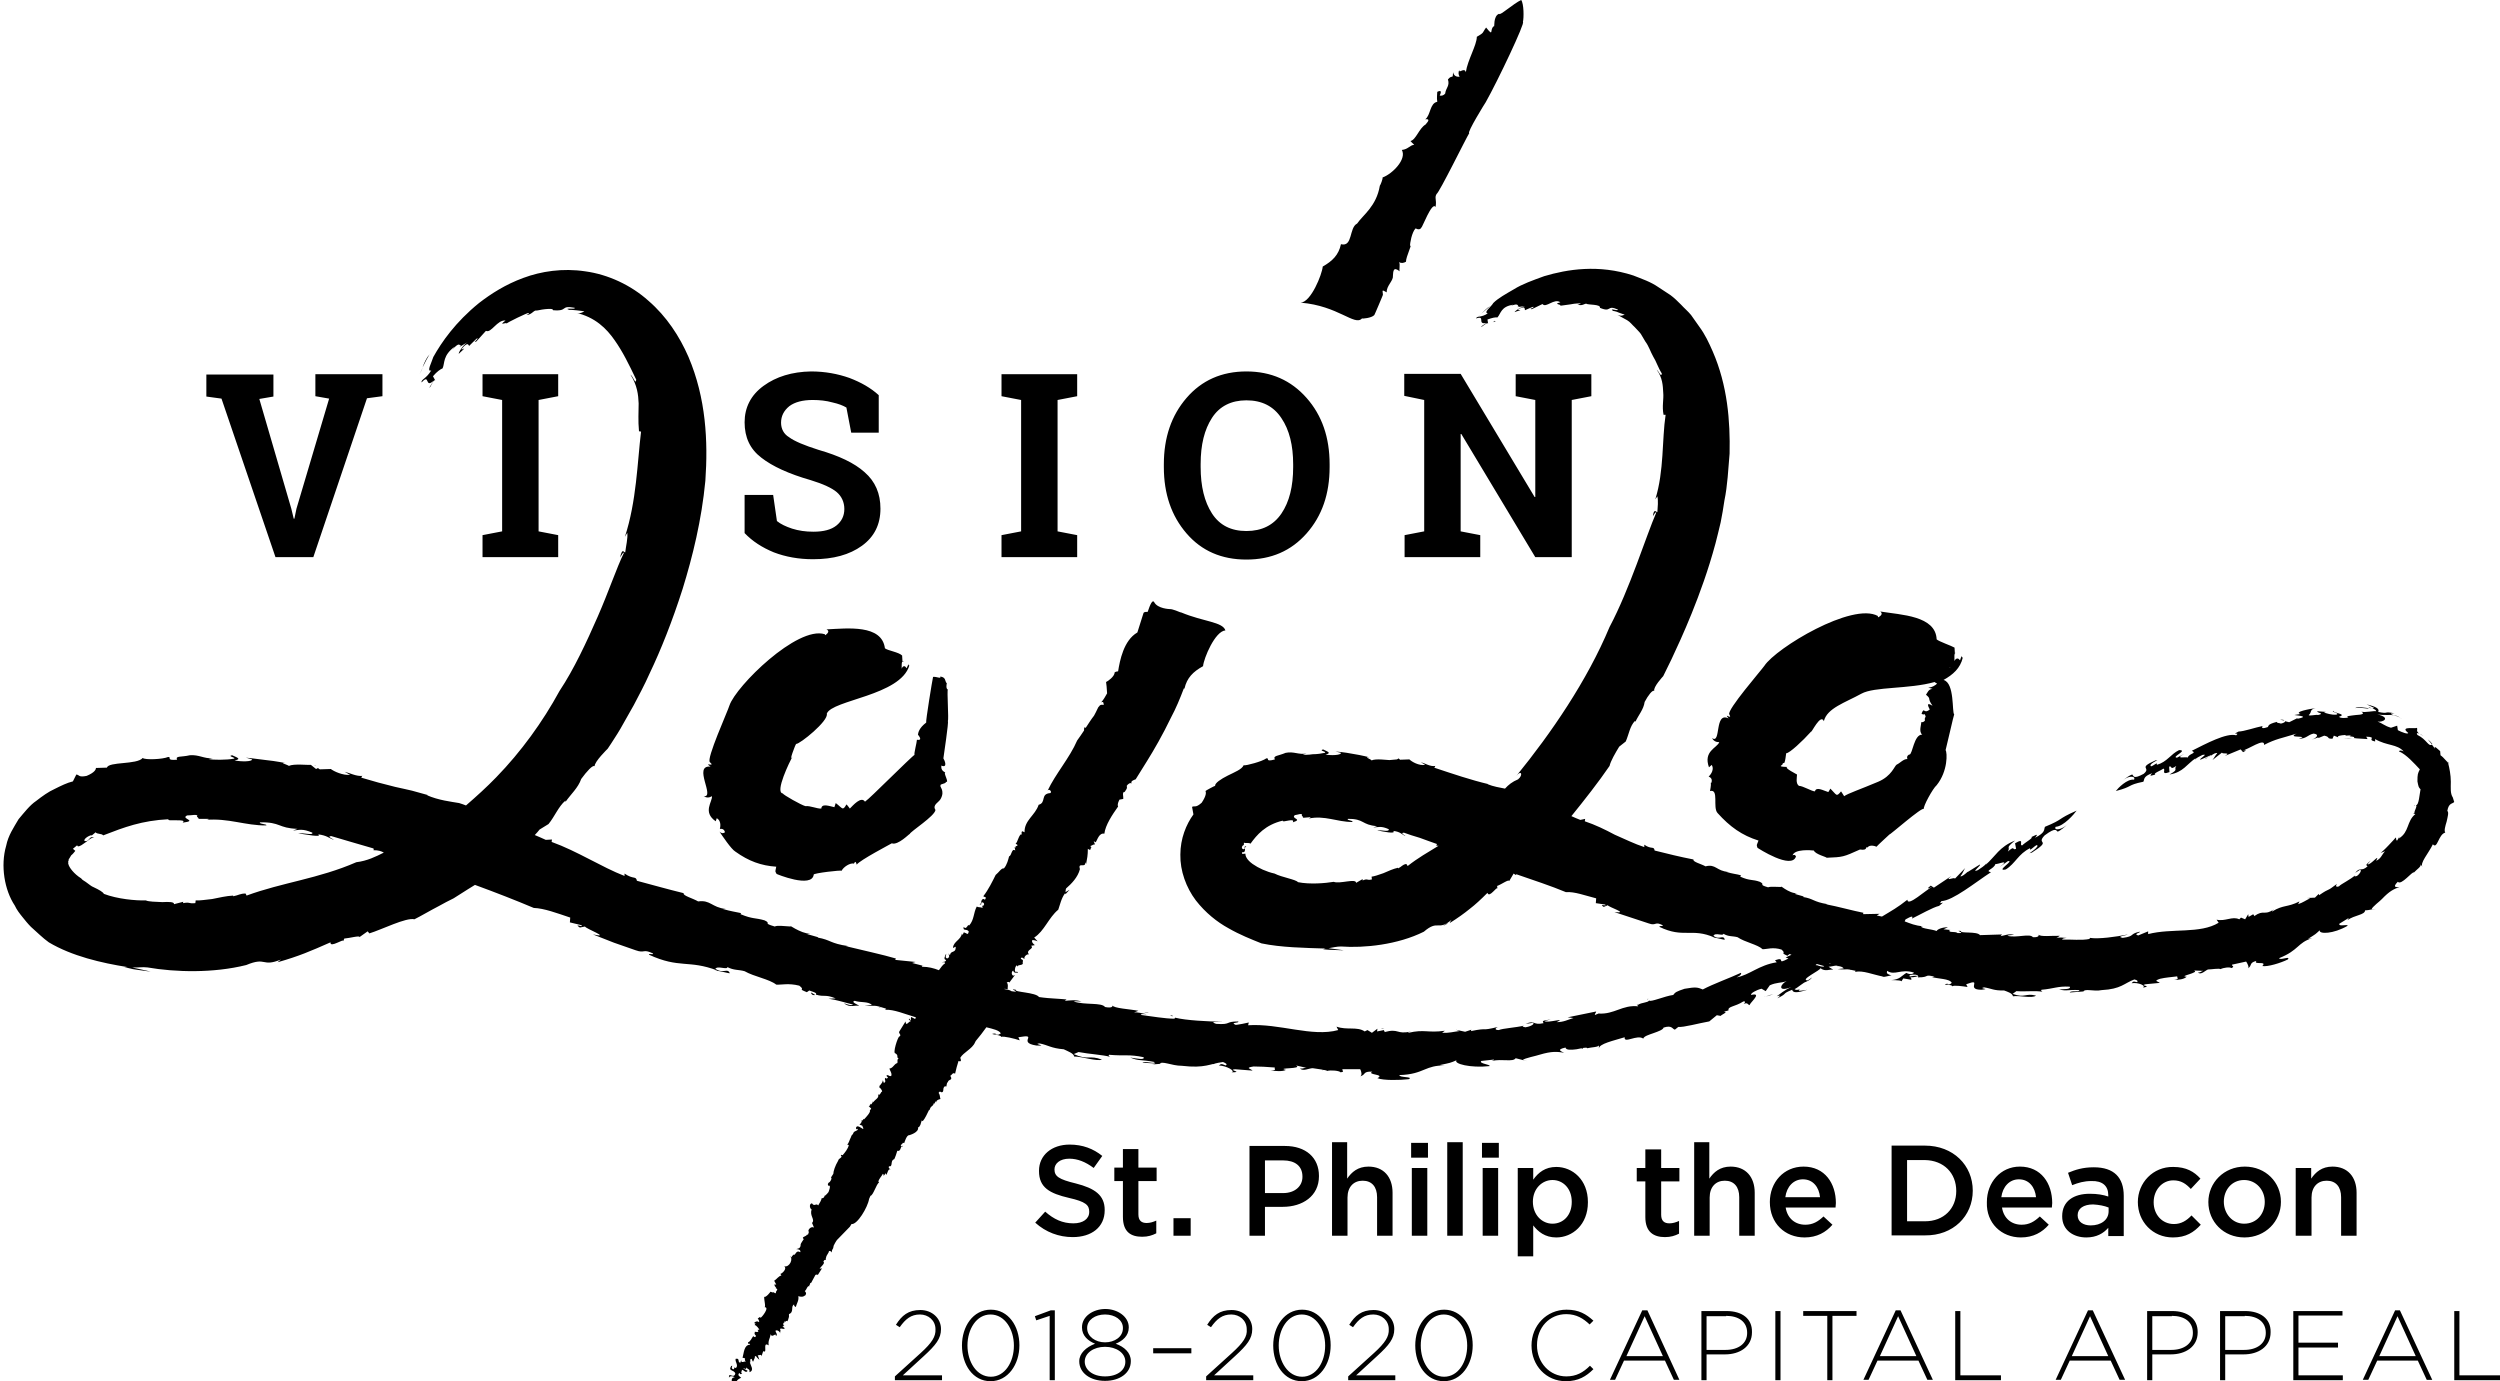 <svg xmlns="http://www.w3.org/2000/svg" viewBox="0 0 726.9 401.6">
<switch>
	<g>
		<path d="M691.8,394.3l5.3-11.6l5.3,11.6H691.8z M696.4,381l-9.4,20.2h1.6l2.6-5.6H703l2.6,5.6h1.6l-9.4-20.2H696.4z M672.1,359.3
			v-11.1c0-3.1,1.8-4.9,4.4-4.9c2.7,0,4.2,1.8,4.2,4.8v11.2h4.5v-12.5c0-4.6-2.6-7.6-7-7.6c-3.1,0-4.9,1.6-6.2,3.5v-3.1h-4.5v19.7
			H672.1z M681.1,381.2h-14.3v20.1h14.4v-1.4h-12.9v-8.1h11.5v-1.4h-11.5v-7.9h12.8V381.2z M652.7,382.6c3.6,0,6.1,1.7,6.1,4.9v0.1
			c0,3-2.5,4.9-6.3,4.9H647v-9.8H652.7z M652.8,381.2h-7.3v20.1h1.5v-7.5h5.4c4.2,0,7.8-2.2,7.8-6.4v-0.1
			C660.3,383.4,657.2,381.2,652.8,381.2 M646.6,349.4c0-3.4,2.3-6.3,5.9-6.3c3.5,0,6,2.9,6,6.3v0.1c0,3.4-2.3,6.3-6,6.3
			C649.1,355.8,646.6,352.9,646.6,349.4L646.6,349.4z M642.1,349.5L642.1,349.5c0,5.7,4.4,10.3,10.5,10.3c6.1,0,10.6-4.7,10.6-10.3
			v-0.1c0-5.6-4.4-10.2-10.5-10.2C646.6,339.2,642.1,343.9,642.1,349.5 M631.5,382.6c3.6,0,6.1,1.7,6.1,4.9v0.1
			c0,3-2.5,4.9-6.3,4.9h-5.5v-9.8H631.5z M631.6,381.2h-7.3v20.1h1.5v-7.5h5.4c4.2,0,7.8-2.2,7.8-6.4v-0.1
			C639,383.4,636,381.2,631.6,381.2 M621.6,349.5L621.6,349.5c0,5.7,4.3,10.3,10.2,10.3c3.8,0,6.1-1.5,8.1-3.7l-2.7-2.7
			c-1.4,1.5-3,2.5-5.1,2.5c-3.5,0-5.9-2.8-5.9-6.3v-0.1c0-3.4,2.4-6.3,5.7-6.3c2.3,0,3.7,1,5.1,2.5l2.8-3c-1.8-2-4.1-3.4-7.9-3.4
			C626,339.2,621.6,343.9,621.6,349.5 M602.4,394.3l5.3-11.6l5.3,11.6H602.4z M607.1,381l-9.4,20.2h1.5l2.6-5.6h11.9l2.6,5.6h1.6
			l-9.4-20.2H607.1z M613.1,351.1v1.1c0,2.5-2.2,4.1-5.2,4.1c-2.1,0-3.8-1-3.8-2.9v-0.1c0-1.9,1.7-3.1,4.5-3.1
			C610.3,350.3,611.9,350.6,613.1,351.1 M613,347.5v0.4c-1.5-0.5-3.1-0.8-5.4-0.8c-4.6,0-8,2.1-8,6.5v0.1c0,4,3.3,6.1,7,6.1
			c3,0,5-1.2,6.4-2.8v2.4h4.5v-11.7c0-5.3-2.8-8.3-8.7-8.3c-3.2,0-5.3,0.7-7.5,1.6l1.2,3.6c1.8-0.7,3.4-1.2,5.6-1.2
			C611.3,343.3,613,344.8,613,347.5 M581.9,348.1c0.4-3.1,2.4-5.2,5.1-5.2c3,0,4.7,2.3,5,5.2H581.9z M587.6,359.8
			c3.6,0,6.2-1.5,8.1-3.7l-2.6-2.4c-1.6,1.5-3.1,2.4-5.3,2.4c-2.9,0-5.2-1.8-5.7-5h14.5c0-0.4,0.1-0.9,0.1-1.3
			c0-5.7-3.2-10.6-9.4-10.6c-5.6,0-9.6,4.6-9.6,10.3v0.1C577.5,355.6,581.9,359.8,587.6,359.8 M570,381.2h-1.5v20.1h13.3v-1.4H570
			V381.2z M568.8,346.3c0,5.1-3.6,8.8-9.1,8.8h-5.2v-17.8h5.2C565.2,337.4,568.8,341.1,568.8,346.3L568.8,346.3z M573.6,346.2
			L573.6,346.2c0-7.4-5.7-13.1-13.9-13.1h-9.7v26.1h9.7C567.9,359.3,573.6,353.6,573.6,346.2 M546.6,394.3l5.3-11.6l5.3,11.6H546.6
			z M551.2,381l-9.4,20.2h1.5l2.6-5.6h11.9l2.6,5.6h1.6l-9.4-20.2H551.2z M539.8,381.2h-15.5v1.4h7v18.7h1.5v-18.7h7V381.2z
			 M517.7,381.2h-1.5v20.1h1.5V381.2z M519.1,348.1c0.4-3.1,2.4-5.2,5.1-5.2c3,0,4.7,2.3,5,5.2H519.1z M514.6,349.5L514.6,349.5
			c0,6.2,4.4,10.3,10.1,10.3c3.6,0,6.2-1.5,8.1-3.7l-2.6-2.4c-1.6,1.5-3.1,2.4-5.3,2.4c-2.9,0-5.2-1.8-5.7-5h14.5
			c0-0.4,0.1-0.9,0.1-1.3c0-5.7-3.2-10.6-9.4-10.6C518.6,339.2,514.6,343.8,514.6,349.5 M501.9,382.6c3.6,0,6.1,1.7,6.1,4.9v0.1
			c0,3-2.5,4.9-6.3,4.9h-5.5v-9.8H501.9z M502,381.2h-7.3v20.1h1.5v-7.5h5.4c4.2,0,7.8-2.2,7.8-6.4v-0.1
			C509.5,383.4,506.5,381.2,502,381.2 M497.1,332.1h-4.5v27.2h4.5v-11.1c0-3.1,1.8-4.9,4.4-4.9c2.7,0,4.2,1.8,4.2,4.8v11.2h4.5
			v-12.5c0-4.6-2.6-7.6-7-7.6c-3.1,0-4.9,1.6-6.2,3.5V332.1z M472.9,394.3l5.3-11.6l5.3,11.6H472.9z M477.5,381l-9.4,20.2h1.5
			l2.6-5.6h11.9l2.6,5.6h1.6L479,381H477.5z M478.4,334.2v5.4h-2.5v3.9h2.5v10.4c0,4.3,2.4,5.8,5.7,5.8c1.7,0,2.9-0.4,4.1-1v-3.7
			c-0.9,0.4-1.8,0.7-2.8,0.7c-1.5,0-2.4-0.7-2.4-2.5v-9.7h5.3v-3.9h-5.3v-5.4H478.4z M445.3,391.2L445.3,391.2
			c0,5.8,4.2,10.4,10,10.4c3.6,0,5.9-1.4,8-3.5l-1-1c-2,2-4,3.1-6.9,3.1c-4.8,0-8.5-4-8.5-9v-0.1c0-5.1,3.6-9,8.5-9
			c3,0,5,1.3,6.8,3l1.1-1.1c-2.1-1.9-4.2-3.2-7.8-3.2C449.6,380.8,445.3,385.5,445.3,391.2 M445.7,349.4c0-3.8,2.7-6.3,5.7-6.3
			c3.1,0,5.6,2.5,5.6,6.3v0.1c0,3.9-2.5,6.3-5.6,6.3C448.4,355.8,445.7,353.3,445.7,349.4L445.7,349.4z M445.8,339.6h-4.5v25.7h4.5
			v-9c1.4,1.8,3.4,3.5,6.7,3.5c4.7,0,9.2-3.7,9.2-10.2v-0.1c0-6.5-4.5-10.2-9.2-10.2c-3.2,0-5.2,1.6-6.7,3.7V339.6z M435.6,339.6
			h-4.5v19.7h4.5V339.6z M435.8,332.3h-4.9v4.3h4.9V332.3z M413.1,391.2c0-4.7,2.6-9,6.7-9s6.8,4.4,6.8,9v0.1c0,4.7-2.6,9-6.7,9
			C415.7,400.3,413.1,395.9,413.1,391.2L413.1,391.2z M411.5,391.2L411.5,391.2c0,5.6,3.2,10.4,8.3,10.4s8.4-4.9,8.4-10.4v-0.1
			c0-5.5-3.2-10.3-8.3-10.3C414.7,380.8,411.5,385.7,411.5,391.2 M420.8,359.3h4.5v-27.2h-4.5V359.3z M415,339.6h-4.5v19.7h4.5
			V339.6z M415.2,332.3h-4.9v4.3h4.9V332.3z M399.5,393.4l-7.5,6.8v1.1h13.7v-1.4h-11.4l6.1-5.6c3.5-3.2,5-5.1,5-7.8v-0.1
			c0-3.1-2.6-5.5-6-5.5c-3.5,0-5.4,1.6-7.1,4.3l1.1,0.7c1.7-2.4,3.3-3.7,5.9-3.7c2.4,0,4.5,1.7,4.5,4.3
			C403.9,388.6,402.8,390.4,399.5,393.4 M391.8,332.1h-4.5v27.2h4.5v-11.1c0-3.1,1.8-4.9,4.4-4.9c2.7,0,4.2,1.8,4.2,4.8v11.2h4.5
			v-12.5c0-4.6-2.6-7.6-7-7.6c-3.1,0-4.9,1.6-6.2,3.5V332.1z M371.8,391.2c0-4.7,2.6-9,6.7-9c4.2,0,6.8,4.4,6.8,9v0.1
			c0,4.7-2.6,9-6.7,9S371.8,395.9,371.8,391.2L371.8,391.2z M370.2,391.2L370.2,391.2c0,5.6,3.2,10.4,8.3,10.4
			c5.1,0,8.4-4.9,8.4-10.4v-0.1c0-5.5-3.2-10.3-8.3-10.3C373.5,380.8,370.2,385.7,370.2,391.2 M367.8,346.8v-9.4h5.3
			c3.4,0,5.6,1.6,5.6,4.7v0.1c0,2.7-2.2,4.7-5.6,4.7H367.8z M367.8,359.3v-8.4h5.2c5.7,0,10.5-3.1,10.5-8.9v-0.1
			c0-5.3-3.8-8.7-9.9-8.7h-10.3v26.1H367.8z M358.2,393.4l-7.5,6.8v1.1h13.7v-1.4h-11.4l6.1-5.6c3.5-3.2,5-5.1,5-7.8v-0.1
			c0-3.1-2.6-5.5-6-5.5c-3.5,0-5.4,1.6-7.1,4.3l1.1,0.7c1.7-2.4,3.3-3.7,5.9-3.7c2.4,0,4.5,1.7,4.5,4.3
			C362.7,388.6,361.5,390.4,358.2,393.4 M346.4,392h-11.1v1.5h11.1V392z M341.2,359.3h5v-5.1h-5V359.3z M332.1,359.6
			c1.7,0,2.9-0.4,4.1-1v-3.7c-0.9,0.4-1.8,0.7-2.8,0.7c-1.5,0-2.4-0.7-2.4-2.5v-9.7h5.3v-3.9H331v-5.4h-4.5v5.4H324v3.9h2.5v10.4
			C326.5,358.2,328.8,359.6,332.1,359.6 M315.4,395.9c0-2.5,2.6-4.3,5.9-4.3c3.3,0,5.9,1.8,5.9,4.3v0.1c0,2.3-2.2,4.2-5.9,4.2
			C317.6,400.2,315.4,398.2,315.4,395.9L315.4,395.9z M321.3,390.3c-2.8,0-5.2-1.7-5.2-4.1v-0.1c0-2.3,2.3-3.9,5.2-3.9
			c2.9,0,5.2,1.6,5.2,3.9v0.1C326.5,388.7,324.1,390.3,321.3,390.3 M313.8,395.8L313.8,395.8c0,3.4,3.2,5.7,7.5,5.7
			s7.5-2.3,7.5-5.7v-0.1c0-2.4-1.9-4.1-4.4-5c2-0.8,3.8-2.3,3.8-4.7v-0.1c0-3.1-3.3-5.3-6.8-5.3s-6.8,2.1-6.8,5.3v0.1
			c0,2.4,1.8,3.9,3.8,4.7C315.8,391.7,313.8,393.5,313.8,395.8 M301,355.5c3.1,2.8,6.9,4.2,10.9,4.2c5.5,0,9.3-2.9,9.3-7.8v-0.1
			c0-4.3-2.9-6.3-8.4-7.7c-5-1.2-6.2-2.1-6.2-4.1V340c0-1.7,1.6-3.1,4.3-3.1c2.4,0,4.7,0.9,7.1,2.7l2.5-3.5
			c-2.6-2.1-5.7-3.3-9.5-3.3c-5.2,0-8.9,3.1-8.9,7.6v0.1c0,4.8,3.1,6.5,8.7,7.8c4.9,1.1,5.9,2.1,5.9,4v0.1c0,2-1.8,3.3-4.6,3.3
			c-3.2,0-5.7-1.2-8.2-3.4L301,355.5z M305.5,381l-4.6,1.7l0.4,1.2l3.9-1.3v18.7h1.5V381H305.5z M281.3,391.2c0-4.7,2.6-9,6.7-9
			c4.2,0,6.8,4.4,6.8,9v0.1c0,4.7-2.6,9-6.7,9C283.9,400.3,281.3,395.9,281.3,391.2L281.3,391.2z M279.7,391.2L279.7,391.2
			c0,5.6,3.2,10.4,8.3,10.4c5.1,0,8.4-4.9,8.4-10.4v-0.1c0-5.5-3.2-10.3-8.3-10.3C282.9,380.8,279.7,385.7,279.7,391.2
			 M267.7,393.4l-7.5,6.8v1.1h13.7v-1.4h-11.4l6.1-5.6c3.5-3.2,5-5.1,5-7.8v-0.1c0-3.1-2.6-5.5-6-5.5c-3.5,0-5.4,1.6-7.1,4.3
			l1.1,0.7c1.7-2.4,3.3-3.7,5.9-3.7c2.4,0,4.5,1.7,4.5,4.3C272.1,388.6,271,390.4,267.7,393.4 M106.7,115.8l4.5-0.6v-6.4H91.7v6.4
			l4,0.7l-9.5,32l-0.6,2.9h-0.2l-0.7-2.9L75.4,116l4.1-0.7v-6.4H60v6.4l4.4,0.6L80.1,162h11L106.7,115.8z M227.1,122.9
			c0-1.9,0.8-3.5,2.4-4.8c1.6-1.2,3.9-1.8,6.8-1.8c2,0,3.9,0.2,5.7,0.7c1.8,0.4,3.1,0.9,4.1,1.5l1.4,7.3h8v-10.9
			c-2.3-2.1-5.1-3.7-8.5-5c-3.4-1.2-7.1-1.9-11.2-1.9c-5.5,0.1-10.1,1.5-13.8,4.2c-3.7,2.7-5.5,6.3-5.5,10.6
			c0,4.4,1.6,7.8,4.9,10.3c3.2,2.5,8,4.7,14.3,6.5c3.6,1.1,6.2,2.3,7.6,3.5c1.4,1.2,2.2,2.9,2.2,4.9c0,2-0.8,3.6-2.3,4.8
			c-1.5,1.2-3.7,1.8-6.7,1.8c-2.3,0-4.3-0.3-6.2-0.9c-1.8-0.6-3.3-1.3-4.4-2.2l-1.1-7.6h-8.3v11.1c2.3,2.4,5.1,4.2,8.5,5.6
			c3.4,1.3,7.2,2,11.4,2c5.9,0,10.6-1.3,14.2-3.9c3.6-2.6,5.4-6.2,5.4-10.8c0-4.4-1.5-7.9-4.6-10.6c-3-2.7-7.5-4.8-13.4-6.5
			c-4.1-1.3-7-2.5-8.6-3.7C227.9,126.2,227.1,124.7,227.1,122.9 M275.3,198.8C275.3,198.8,275.3,198.8,275.3,198.8
			C275.3,198.7,275.3,198.7,275.3,198.8 M262.4,192.5C262.4,192.5,262.4,192.5,262.4,192.5c0,0.1,0,0.2,0,0.2
			C262.4,192.6,262.4,192.5,262.4,192.5 M262.4,192.5c0.1-0.1,0.2-0.2,0.4-0.2C262.6,192.2,262.4,192.2,262.4,192.5 M275.6,200.5
			c-0.6-0.2-0.4-1.5-0.3-1.8c-0.7-0.7-0.1-1.7-1.9-2c0.3,0.8-1,0-2.1,0.1c-0.2,0.8-2.2,13-2,13.3c-2.1,1.6-2.3,2.9-2.4,3.5
			c0.1,0.2,1.6,1.8-0.3,1.5c0,0.7-0.9,4-0.7,4.4c-0.2,0-4,3.7-7.7,7.3l0,0c0,0,0,0,0,0c-2.9,2.8-5.7,5.6-6.7,6.3
			c-1.1-1.7-3.5,1.1-4.4,2c-0.2-0.3-0.9-1.2-1-1.2c-1.1,2-1.1,1.1-3.1-0.4c-0.1,0.4-0.3,0.8-0.4,1.2c-1.4-0.3-3.7-1.2-3.8,0.4
			c-1.2,0.1-3.3-0.9-4.6-0.7c-1.2-0.3-6.5-3.3-6.6-3.7c-2.4-0.3,2.1-9.4,2.8-10.7c-1.2,2,0.9-3.7,1.1-3.7c1,0.1,9.5-6.7,8.9-8.8
			c1.5-4,21.4-5.2,24-14c-0.2,0-0.3-0.2-0.2-0.5c-0.2,0.4-0.4,0.9-0.6,1.3c-0.9-1.5-1.5,0.3-1.5,0.2c0.2-0.4-0.1-1.7,0.3-2.2
			c0-0.4-0.1-1.5-0.1-1.7c-1-1-4.1-1.4-5-2.1c-0.9-7-10.9-5.8-17-5.5c0.8,0.4,0.7,0.9-0.3,1.7c-0.1-0.1-0.1-0.2-0.2-0.3
			c0,0,0,0,0,0c-8-2.5-25.8,15.1-27.7,20.7c-0.5,1.7-6.8,15.6-5.7,16.5c1.8,1.6-2-0.2,0.2,1.3c-5.3-0.5,1.5,9.1-2,8.6
			c0.8,0.5,1.6,0.5,2.4,0c0.2,1.6-2.8,4.6,1.1,7.3c0.1-0.3,0.2-0.6,0.3-0.9c1.6,0.9,0.9,3.1,0.9,3.1c0.8-0.1,1.3,0.2,1.5,1
			c-0.6,0.4-1.1,0.3-1.6-0.2c0.8,1.2,3.4,5.1,4.6,5.8c3.9,2.8,7.5,4.1,11.9,4.4c-0.3,1.7-0.4,1.1,0.1,2.1c-0.1,0,10.3,4.3,10.8,0.2
			c-0.2-0.4,8.2-1.4,8.1-1.1c0.5-1.1,2.5-2.4,3.6-2.1c0.2-0.3,0.4-1.1,0.8,0.3c0.9-1.3,9.9-6,10.2-6.2c1.8,0.7,5.2-2.9,5.2-2.7
			c0.3-0.8,7.3-5.2,7.5-7c-1-1.5,1-2.2,1.5-3.2c1.4-2.5-0.5-3.7,0-3.9c-0.4-0.5,1.8-0.5,1.5-1.1c1.2,0.5-0.9-2.8-0.1-2.7
			c-1-0.4-1.3-1.1-1.2-2c1.9,0.8,1-1.5,0.6-2.1c0.1-0.8,1.6-10.7,1.3-10.8C275.9,209.2,275.3,200.8,275.6,200.5 M291.2,162h22v-6.4
			l-5.7-1.1v-38.2l5.7-1.1v-6.4h-22v6.4l5.7,1.1v38.2l-5.7,1.1V162z M317.8,205L317.8,205L317.8,205L317.8,205z M376,135.8
			c0,5.6-1.1,10.1-3.4,13.5c-2.3,3.4-5.7,5.1-10.2,5.1c-4.5,0-7.8-1.7-10-5.1c-2.2-3.4-3.3-7.9-3.3-13.5v-0.9
			c0-5.6,1.1-10,3.3-13.4c2.2-3.4,5.6-5.1,10-5.1c4.5,0,7.9,1.7,10.2,5.2c2.3,3.4,3.4,7.9,3.4,13.4V135.8z M379.9,115.7
			c-4.5-5.1-10.3-7.7-17.5-7.7c-7.2,0-13,2.6-17.4,7.7c-4.4,5.1-6.6,11.5-6.6,19.3v0.8c0,7.8,2.2,14.2,6.6,19.3
			c4.4,5.1,10.2,7.6,17.4,7.6c7.2,0,13-2.5,17.5-7.6c4.5-5.1,6.7-11.5,6.7-19.3V135C386.6,127.2,384.4,120.8,379.9,115.7
			 M417.9,26.8C417.9,26.8,418,26.8,417.9,26.8C418,26.6,418,26.6,417.9,26.8 M401.3,54.1C401.3,54.1,401.3,54.1,401.3,54.1
			C401.2,54.2,401.2,54.2,401.3,54.1 M442.8,6.4c0.3-1.2,0.3-5.3-0.5-6.4c-2.2,1-6.4,4.8-6.4,4c-1.8,0.6-1.3,4.1-1.5,3.6
			c-1.4,0.8,0.1,3.4-2.3,0.4c-1.2,1.6-0.4,1.4-2.7,2.7c0,2.4-2.7,6.8-3.2,10.3c-0.4-1.6-2.1,0.6-1.9-0.7c-0.3,0.7-0.3,1.4,0.1,2
			c-1,0.1-1.7-0.3-1.9-1.3c-0.1,2.3-0.2,0.5-1.5,2.1c0.6,1.9-0.6,2.4-0.8,4.1c-0.4,0.5-0.9,0.7-1.6,0.6c0.4-0.8,0.7-1.8-0.7-1.1
			c0,0.4-0.2,1.8,0,2.9c-2.2,0.4-1.9,3.9-3.5,5.1c1.2-0.2,1.2,0.3,0.1,1.5c-1.9,1.1-2.8,4.5-4.4,4.8c0.4,0.4,0.7,0.8,1.1,1.1
			c-1.3,0.1-1.7,1.3-3.6,1.5c1.5,2.7-2.8,7-5.6,8c0.1,0.4-0.6,2.2-0.8,2.4c-1,6-4.9,8.5-6.6,11c-2.4,1.2-1.2,6.9-4.7,6
			c-0.7,3.2-2.5,4.9-5.3,6.5c-0.2,2.3-3.4,10.3-6.4,10.5c10.9,0.9,15.7,6.9,17.8,4.6c0,0.1,2.8-0.1,3.6-1c0,0.1,2.6-6,2.5-5.9
			c0-1.1-0.6-1.7,1.1-0.7c-0.1-1.9,1.9-3.3,1.8-4.7c0.1-1.5,0.1-2.9,2-1.4c-0.3-0.4,0.2-1.9-0.2-2.7c0.6,0.4,1.3,0.3,2-0.1
			c0-1.5,1.9-5.2,1.2-4.6c-0.1-0.6,0.5-4,1.6-5.1c0.7,0.4,1.4,0.4,1.7-0.3c0.1,0.4,3.1-7.7,4.1-5.9c0.4-2.3-0.4-2.6,0.3-3.8
			c0.8-0.4,8.5-16.1,9.5-17.7c-0.8,0,4.7-8.9,4.8-9C435.5,23.5,443.6,6.4,442.8,6.4 M414.1,116.3v38.2l-5.7,1.1v6.4h22v-6.4
			l-5.7-1.1v-28.3l0.2,0l21.5,35.8h10.6v-45.7l5.7-1.1v-6.4h-5.7h-16.3v6.4l5.7,1.1v28.2l-0.2,0l-21.5-35.8h-10.7h-5.7v6.4
			L414.1,116.3z M414.1,66L414.1,66L414.1,66L414.1,66z M568.4,190C568.4,190.1,568.4,190.1,568.4,190c0,0.1,0,0.2,0,0.2
			C568.4,190.2,568.4,190.1,568.4,190 M568.4,190c0.1-0.1,0.2-0.2,0.4-0.2C568.6,189.8,568.5,189.8,568.4,190 M545.4,246.1
			C545.4,246.1,545.4,246.1,545.4,246.1C545.5,246.2,545.5,246.1,545.4,246.1 M567,194.2c-0.1-0.1-0.1-0.1-0.2-0.2
			C567,194.1,567.1,194.1,567,194.2 M563.2,198.7c-0.2,0.5-1.7,1.3-2.6,1.2c0.4,0.1,0.9,0.3,1.3,0.4c-1.2,0.1-1.4,1-1.9,1.7
			c1.7,1.4,0.2,0.8,1.9,3.2c-2.3-1.4-0.9,0.8-0.8,1.1c-1.9,1.5-1.5-1-2.4,1.2c0.9,0.7,0.8-0.5,1.2,0.8c-0.3,0.9-0.3,0.4-0.2,1.2
			c-0.3,0.4-0.6,0.5-1.1,0.5c0.1,0.6-0.8,2.7,0.3,3.6c-2.4-0.1-2.8,5.7-3.7,5.8c-0.1-0.1-1,0.4-0.6,1.3c-1.1-0.1-2.3,1.3-3.1,1.6
			c-0.7,0.4-1.4,3.3-5.4,5c-5.2,2.2-8.8,3.4-9.9,4.2c-0.2-0.3-0.8-1.3-0.9-1.4c-1.4,1.7-1.2,1.1-3.1-0.8c-0.2,0.3-0.4,0.7-0.6,1
			c-1.4-0.4-3.5-1.7-3.9-0.2c-0.9,0-3.5-1.6-4.6-1.6c-1.1-0.6-0.6-2.7-0.6-3.3c0.1,0-4-2-2.8-2.2c-3.6-0.1-1-0.5-1.4-1
			c0,0,0.2-0.1,0.2-0.2c0.6,0.8,0.8-3.3,0.9-2.8c0.9,0,4.7-3.5,7.2-6.3c0,0.6,2.8-5.4,3.7-3c0.9-3.8,6.2-5.4,10.9-8
			c3.8-2.1,13.9-1.3,21.3-3.4C562.7,198.5,562.9,198.6,563.2,198.7 M570.7,191.2c-0.2,0-0.3-0.2-0.3-0.5c-0.2,0.4-0.4,0.9-0.5,1.3
			c-1-1.4-1.7,0.4-1.7,0.2c0.2-0.4-0.1-1.7,0.2-2.2c0-0.4-0.1-1.6-0.1-1.7c-0.8-0.5-4.6-1.8-5.2-2.4c-0.3-6.9-10.3-7.1-16.4-8.1
			c0.7,0.5,0.5,1.1-0.6,1.7c-0.1-0.1-0.1-0.3-0.1-0.4c0,0,0,0,0,0c-7.4-4.1-29.6,9.3-33,14.5c-0.9,1.3-10.9,12.8-10.2,14.1
			c1.1,1.9-1.8-0.8-0.2,1.2c-4.2-2.1-2.1,7.6-4.8,5.7c0.4,0.8,1.1,1.2,2.1,1.2c-0.7,1.7-4.7,2.6-3,7.3c0.2-0.2,0.5-0.4,0.8-0.7
			c1,1.7-0.9,3.4-0.9,3.4c0.8,0.3,1.1,0.9,0.8,1.8c-0.1,0-0.1,0-0.2,0c0.1,0.2,0.1,0.9-0.2,2.4c2.7-0.7,0.7,4.8,2.2,6.4
			c3.6,4,7.1,6.5,11.9,8c-0.6,1.6-0.6,1.1-0.3,2.1c0.1,0.1,10,6.5,11.2,2.5c-0.2-0.4-0.5-0.6-1-0.3c0.6-1.9,5.4-1.5,6.2-1.4
			c0.4,1.1,3.8,1.9,3.7,2.1c4.8-0.2,4.8-0.2,9.7-2.4c2.5,0.4,1.4-1,2.2-0.6c0.6-0.9,2.3-0.4,2.6-0.2c0.4-0.5,3.4-3.2,3.8-3.6
			c0,0.3,9.5-8.1,10-7.4c-0.4-0.5,2.6-6,3.7-6.9c3.3-4.1,3.1-9.5,2.6-10.2c0.2-0.6,2.4-10.4,2.5-10.4c-0.7-0.5,0.2-9.1-3.1-10
			C567.8,196.2,570,194.3,570.7,191.2 M688.7,205.9c-1.4-0.1-3.2-0.6-3.9,0C686.2,205.5,688.7,206.3,688.7,205.9 M711.7,221.4
			c0,0.1,0.1,0.2,0.1,0.3c0,0,0.4,0.5,0.4,0.5C712.2,222.2,711.7,221.4,711.7,221.4 M705.9,215c0,0,1.2,1.4,1.2,1.4
			c0,0,0.1,0,0.1-0.1c0,0-0.3-0.4-0.6-0.7L705.9,215z M704.7,214.1c-0.5-0.4-0.9-0.7-1.2-0.8C703.8,213.5,704.1,213.7,704.7,214.1
			 M697.9,208.7c-0.7-0.5-1.4-0.7-2-0.8C696.5,208.1,697.4,208.4,697.9,208.7 M698.3,209c-0.1-0.1-0.2-0.2-0.4-0.3
			C698,208.8,698.2,208.9,698.3,209 M689.6,205.9c-0.3-0.1-0.6-0.1-0.9-0.3c0.1,0.1,0.1,0.2,0.1,0.2
			C689.1,205.9,689.4,205.9,689.6,205.9 M663,209.3l1.2,0.2C664.1,209.3,663.7,209.2,663,209.3 M626.4,225.2c0,0,0.1,0,0.1,0.1
			C626.6,225.2,626.5,225.2,626.4,225.2 M641.2,220.7c0.3-0.2,0.6-0.4,0.9-0.6C641.7,220.3,641.2,220.5,641.2,220.7 M642.6,219.8
			l-0.4,0.3C642.4,220,642.7,219.8,642.6,219.8 M683.9,214.8C684,214.8,684,214.8,683.9,214.8c-0.5-0.1-1.2-0.2-2.5-0.2
			L683.9,214.8z M702.2,234.3c-0.1-0.1-0.2-0.2-0.3-0.2C702,234.3,702.1,234.3,702.2,234.3 M654.6,266.6l0.6-0.4
			C654.8,266.4,654.7,266.5,654.6,266.6 M606.4,273.5c0.2,0,0.4,0.1,0.6,0.1C607,273.5,607,273.4,606.4,273.5 M601.3,273.3
			c-0.2,0.2-0.7,0.2-1.1,0.3C600.8,273.6,601.2,273.6,601.3,273.3 M589.9,244.5c-0.1,0-0.1,0-0.2,0
			C589.7,244.5,589.8,244.5,589.9,244.5 M573,253.2c-0.3,0.3-0.7,0.6-1,0.9C572.5,253.7,573.1,253.4,573,253.2 M571.5,254.5
			l0.5-0.4C571.7,254.3,571.4,254.4,571.5,254.5 M524.6,261.9c-0.4-0.1-0.6-0.2-0.8-0.2L524.6,261.9z M430.7,91.2l2.6-2.2
			C432.2,89.6,431.5,90.5,430.7,91.2 M429.2,92.5c0.6-0.4,1-0.8,1.5-1.2L429.2,92.5z M434.9,93.4c-0.1,0-0.2-0.1-0.4-0.1
			c-0.1,0.2-0.3,0.3-0.5,0.4L434.9,93.4z M405.6,222l0.3-0.1C405.7,221.8,405.6,221.9,405.6,222 M413.6,270.8L413.6,270.8
			c-0.1,0.1-0.2,0.1-0.3,0.2L413.6,270.8z M421,268.3c-0.5,0.3-0.9,0.6-1.4,0.9C420.4,268.9,420.8,268.6,421,268.3 M479.1,290.7
			c0.1-0.1,0.1-0.2,0.1-0.4C479.1,290.5,479,290.6,479.1,290.7 M402.5,299c-0.6,0-0.8,0.1-0.9,0.2L402.5,299z M340.2,295.3
			c0.2,0.1,0.5,0.1,0.7,0.2C341,295.3,341,295.2,340.2,295.3 M334,294.3c-0.3,0.1-0.8,0.1-1.4,0.1
			C333.2,294.5,333.7,294.5,334,294.3 M313.1,252.1L313.1,252.1c0,0.1,0,0.1,0,0.1L313.1,252.1z M314.9,250.7
			c0,0.2-0.1,0.3-0.1,0.5C315,251,315,250.8,314.9,250.7 M320.8,197.7C320.8,197.7,320.8,197.7,320.8,197.7
			C320.7,197.8,320.7,197.8,320.8,197.7 M238.4,272c-0.5-0.1-0.7-0.3-1-0.3L238.4,272z M162.7,233.1c0.2-0.3,0.4-0.5,0.5-0.7
			C163.1,232.7,162.9,232.9,162.7,233.1 M122,108.8c0.4-0.7,0.7-1.4,1-2.1L122,108.8z M123.9,104.8c0.5-0.9,1-1.8,1-1.8
			c-1,1.2-1.5,2.4-2,3.7C123,106.7,123.4,105.7,123.9,104.8 M128.1,106.3c-0.1,0-0.3,0.1-0.4,0.1c-0.1,0.2-0.2,0.5-0.4,0.7
			L128.1,106.3z M91.5,222.7l0.4-0.2C91.5,222.6,91.5,222.6,91.5,222.7 M70.5,280.1L70.5,280.1c-0.2,0.1-0.3,0.1-0.4,0.1
			L70.5,280.1z M77.7,279.8c1-0.2,1.5-0.4,1.8-0.6C78.9,279.4,78.4,279.6,77.7,279.8 M235.9,288.6
			C235.9,288.6,235.9,288.6,235.9,288.6C235.9,288.5,235.9,288.5,235.9,288.6L235.9,288.6z M235.9,288.6c-0.1,0.1-0.1,0.3,0.4,0.7
			C237.7,289.5,236.5,289,235.9,288.6 M256.1,293c-0.2,0-0.5,0-0.7,0.1C255.9,293.1,256,293.1,256.1,293 M221.3,392.1L221.3,392.1
			L221.3,392.1 M221.3,392.1l0.5,0.1C221.7,391.8,221.6,391.7,221.3,392.1 M322.5,307.2c-0.2-0.1-0.5-0.3-0.9-0.4
			C321.8,306.9,322.1,307.1,322.5,307.2 M335.9,309C335.9,309,336,309,335.9,309C335.9,309,335.9,309,335.9,309L335.9,309z
			 M337.7,309.3l-1.7-0.3c0,0.2-0.1,0.4-1,0.5L337.7,309.3z M353.4,309.3c-0.5,0-1,0-1.4,0.1C352.7,309.4,353.1,309.4,353.4,309.3
			 M385,310.9c-0.3,0.1-0.5,0.2-0.5,0.3C384.9,311.1,385,311,385,310.9 M432.8,307.9c-0.1,0-0.1,0-0.2,0
			C431.2,308.4,432.1,308.2,432.8,307.9 M460.6,304.2c-0.6,0.1-0.9,0.4-0.6,0.8C460.5,304.6,460.6,304.3,460.6,304.2 M496.4,296.3
			c-0.1,0-0.2,0-0.2,0l-0.4,0.4L496.4,296.3z M503.5,292.5l-1.7,0.6c0,0.1,0,0.1,0,0.2L503.5,292.5z M504.9,291.8
			c0.6-0.2,1-0.4,1.3-0.6C505.9,291.3,505.5,291.5,504.9,291.8 M513.4,289.7c0.9-0.1,1.6-0.4,2.2-0.7
			C514.9,289.2,514,289.6,513.4,289.7 M512.9,289.8c0.1,0,0.3,0,0.5-0.1C513.3,289.7,513.1,289.8,512.9,289.8 M523.1,286.4
			c-0.3,0.1-0.6,0.3-0.8,0.5c0.3-0.1,0.6-0.2,1-0.3C523.2,286.5,523.1,286.5,523.1,286.4 M523.1,286.4c1.3-0.7,3.4-1.3,3.7-2.2
			C525.8,285.3,522.9,286,523.1,286.4 M537.9,282c0.3,0,0.5,0,0.5-0.1C538.3,281.9,538.1,281.9,537.9,282 M554.9,284.1L554.9,284.1
			L554.9,284.1L554.9,284.1z M554.9,284.1c0.9,0.1,1.7,0.1,2.8-0.3C556.9,283.6,555.6,283.8,554.9,284.1 M593.6,287.8
			c-0.2-0.1-0.5-0.2-0.8-0.2C593,287.7,593.3,287.8,593.6,287.8 M604.8,287.7C604.8,287.7,604.8,287.7,604.8,287.7L604.8,287.7
			L604.8,287.7z M606.2,287.8l-1.5-0.1c0,0.2-0.1,0.4-0.7,0.6L606.2,287.8z M617.8,285.6c0.6-0.1,0.9-0.2,1.1-0.3
			C618.5,285.3,618.1,285.4,617.8,285.6 M644.5,281.2c-0.2,0.1-0.4,0.3-0.3,0.4C644.6,281.4,644.6,281.3,644.5,281.2 M681.4,266.9
			l-0.1,0.1C680.4,267.9,681,267.4,681.4,266.9 M700.7,253.1c-0.4,0.4-0.5,0.7,0,0.9C700.9,253.5,700.8,253.3,700.7,253.1
			 M56.6,238.1c0.4,0,0.7,0,0.9,0L56.6,238.1z M378,237.9c0.3,0,0.5-0.1,0.6-0.1L378,237.9z M532.4,280.1c-0.3,0-0.6,0-0.6-0.1
			C532,280,532.2,280,532.4,280.1 M530.4,280.9c-0.2,0.4-1.4,0-2.2-0.3c0,0,0.1,0.1,0.1,0.1c-0.1,0-0.2-0.1-0.4-0.1
			c0.1-0.1,0.2-0.2,0.4-0.3C528.9,280.5,529.6,280.7,530.4,280.9 M417.5,245.9c0.3,0,0.6,0,0.8,0c-3.1,1.9-6.1,3.6-9,5.9l-0.4-0.6
			c-1.2,0.2-1.3,0.8-2.4,1.3l0-0.2c-1.4,0.3-2.9,1-4.3,1.6c-1.4,0.5-2.6,0.9-3.4,1l0.1,0.8c-1.7,0.4-1-0.4-2.7,0.3l0-0.4
			c0,0-1.9,1.1-1.9,1.1c0-1.4-4.8,0.4-6.5-0.3c-2.4,0.4-6.9,0.8-10.4,0.1c-0.6-0.8-4.7-1.4-6.8-2.5c-2.3-0.5-4.7-1.6-6.4-2.8
			c-1.8-1.3-2.1-2.4-2.1-3l-0.9,0.1c0,0-0.1-0.5-0.1-0.5c0.2,0,0.3,0,0.4,0c0.6-0.2,0.4-0.4,0.5-0.8c-0.1-0.4,0.1-0.9,0.4-1
			c-0.8,0-0.4,0.5-0.5,0.8c-0.5,0.4-1.3-0.3-0.4-1.1l0.2,0.1c-0.1,0,0-0.8,0-0.8c0.6,0.3,1.2-0.1,1.9,0.3c1.8-2.5,4.3-5.5,9.4-6.7
			c-0.4,0.8,3.7-1,2.9,0.5c3.1-1-0.7-1,0.6-2.1c0.9-0.1,1.9-0.6,2.1-0.1c-0.4,0.4,0.8,0.7,0.1,0.9l2.3-0.2c0.2,0.1-0.3,0.3-0.5,0.4
			c4.7-1,8.2,1,12.7,1c0.4-0.5-1.7-0.4-1.3-0.9c4.8-0.1,4,1.8,8.5,2.1l-1.1,0.4c1.5-0.1,2.3-0.5,4.5,0.5c0.2,0.9-2.1,0.2-3.4,0.3
			c1.6,0.4,5.7,1.2,4.7,0.2c2,0.2,2.5,1,3.5,1.5c0.1-0.2-1.7-0.9-0.4-1c1.3,0.5,2.9,1,4.6,1.5c1.7,0.6,3.5,1.3,5,1.8
			C417.7,245.5,417.8,245.9,417.5,245.9 M108.5,247.2c1.6,0,2.4,0.3,3.1,0.7c-2.4,1.2-4.8,2.4-8,2.8c-11,4.8-21.6,5.9-31.9,9.7
			l-0.3-0.6c-1.6,0-2,0.5-3.6,0.8l0-0.2c-2,0.1-4.1,0.6-6.1,1c-1.9,0.2-3.7,0.5-4.8,0.4l-0.1,0.8c-2.3,0.2-1.3-0.4-3.6,0l0.1-0.4
			l-2.7,0.7c0.1-0.7-1.5-0.7-3.4-0.6c-1.9-0.1-4-0.1-4.8-0.5c-2.9,0.1-8.3-0.4-12.2-1.9c-0.2-0.5-1.4-1.2-2.9-1.9
			c-0.8-0.3-1.4-0.9-2-1.3c-0.6-0.5-1.4-0.8-1.7-1.3c-2.1-1.3-3.5-3.2-3.7-4.1c-0.2-0.3,0.1-0.4-0.1-0.7c0.1-0.2,0.2-0.5,0.2-0.8
			c0.3-0.3,0.4-0.7,0.7-1.1c0.5-0.4,0.8-0.8,1.2-1.3l-0.7-0.6l1.2-1c0.1,0.2,0.3,0.1,0.2,0.3c0.8,0,1.4-0.6,2.3-1.2
			c0.9-0.6,1.6-1.4,2.5-1.4c-1.3-0.4-1.2,0.5-2.1,1c-1.5,0.4-0.7-1.1,1.3-1.7l0,0.2l1.2-1c0.4,0.6,1.8,0.3,2.2,0.9
			c6.2-2.4,11.2-4.3,19-4.7c-0.8,0.8,5.7-0.3,4.1,1c4.7-0.6-0.8-1.1,1.3-2.1c1.3,0,2.8-0.4,3,0.1c-0.6,0.3,1.1,0.9,0,0.9l3.2,0
			c0.3,0.1-0.4,0.3-0.8,0.3c6.6-0.6,11.6,1.7,17.6,1.6c0.5-0.4-2.3-0.4-1.8-0.9c6.1-0.1,5.2,1.7,10.9,1.9l-1.3,0.5
			c1.9-0.2,2.8-0.6,5.6,0.6c0.4,0.9-2.6,0-4.1,0.2c2,0.3,7.2,1.3,5.8,0.3c2.5,0.3,3.2,1.1,4.5,1.6c0.1-0.2-2.2-1-0.7-1.1
			c3.2,1,8.3,2.4,12.3,3.6C108.6,246.9,108.8,247.2,108.5,247.2 M712.6,227.3c0-1.9-0.4-4-0.8-5.5c0,0-0.5-0.6-1.1-1.2
			c-0.5-0.6-1.1-1-1.1-1l-0.1-1.2c-0.4-0.3-2-2-1.5-0.7l-0.9-1.2c-1,0.7-1.5-1.5-4.2-2.8c-0.4-0.5-0.1-0.7,0.5-0.4
			c-1.1-0.9-0.3-1-0.7-1.8c0.6,0.7-5.4-0.7-2.5,1.6c0,0.5-1.9-0.2-3-0.8L697,211l-1.8,0.6c-1.8-0.5-2.5-1.3-3.9-1.8
			c1.5,0.3,4.1-1.1-0.1-2.1c2.2,0.4,3.5,0,4.8,0.3c-0.9-0.4-1.3-0.6,0.2-0.6c-3.5-0.7-1.3,0.3-4.7-0.4c0.4-0.9-0.5-1.5-3.4-2.2
			c0,0,0.5,0.2,1.1,0.5c0.5,0.3,1.1,0.5,1.1,0.5c-0.1,0.1-0.3,0.2-0.5,0.2c0.8,0.3,1,0.4,1.1,0.8c-0.6-0.2-3.4,0.5-4.3,0.1
			c1.2,0.8-0.2,0.9-1.6,1c-1.5,0.2-3.2,0.3-2.2,0.7c-0.4,0.2-2.5,0.3-2.7-0.2c2.6-0.8-2-1.1-1.6-1.7c-1,0.3,2.1,0.7,0.8,1.1
			c-1.6,0.1-2.7-0.4-3.6-0.6l0.6-0.2l-2.5-0.2c-0.3,0.5,2.4,0.6,0.2,1.1c-0.6-0.2-2.7,0.4-2.7,0c1-0.8,0.1-1.6,2-2
			c-1.6,0.2-6.5,1.1-4.4,1.7l-1.8,0.3c1.2,0.2,4.5,0.4,0.9,1.1v-0.2l-2.4,1.2l-1.2-0.3c0.1,0.2-0.3,0.5-1.2,0.7
			c-0.3-0.2-1.2-0.1-1.2-0.5c-2.7,0.7-2.3,1.1-2.6,1.5c-1.4,0.5-2,0.4-1.5-0.3c-2.1,0.4-5.5,1.6-7,1.6c-2.5,1.3,0.6,0-0.7,1.1
			c-2.8-0.8-8.9,2.5-12.9,4.5c1.6,0.8-0.8,0.7-1.2,2c-0.3-0.4-4.1,0.6-1-1.1l-2.1,1.1c-1.9-0.1,3.4-2.2,0.6-2.2
			c-2.5,1.2-3.4,3.4-6.5,4.3c0.5-1.4-2,1.4-1.8,0c0.4-0.6,1.2-0.9,2-1.4l-0.6,0.1c-5.4,2.4-1,1.9-3.4,3.9c-3.1,1.7-2.9,0.6-3.3,0.2
			c-0.6,0.1-2.1,1.1-2.8,1.8c1.6-1.6,3.9-1.4,3.3-0.3c-2-0.3-4.7,2.5-5.3,3.3c5.1-1.3,3.1-1.7,8-2.7c0.4-0.6-0.2-1.5,2.6-2.5
			c-1.4,1.3,0.4,0.5,0.9,0.4c-0.8-0.3,1.7-1.2,2.3-1.7c0.9,0.1-0.9,2,1.8,1l-0.1-1.6c1.1-0.3,0,1.2,2.1-0.2c-0.9,1.2,0.9,0.9-2,2.5
			c4-0.6,5.1-3.1,7.7-4.8c-0.3,0.2-0.2,0.4-0.4,0.6c0.4-0.6,1.5-1.1,2.3-1.5c2-0.4-1.2,1.2-0.6,1.4l3-1.3c0.1,0,0.1,0,0.1,0.1
			c0.7-0.5,1.4-0.9,1.8-0.7c-0.7,0.8-0.9,1.4-1.4,2l2.8-2.2c-0.2,0.6,2.9-0.2,0.8,1l4.6-1.9l0.7,0.8c1.1-0.5,1-0.7-0.3-0.4
			c1.7-0.3,6.7-3.9,6.4-1.7c3.5-1.8,5-1.9,9.5-3.3c-3.4,1.5,4.3,0.4,0.6,1.5c2.3,0,2.5-1.1,4.3-1.5c1.7,0.2,1.1,1.2-0.6,1.8l2-0.7
			l0,0.2l1.7-0.7c1.9,0.4,0.5,0.9,2.4,0.9l0.4-0.9l1.3,0.5c-0.5-0.4,0.6-0.6,2.1-0.7l0,0.2l1.7-0.1c-1.7,0.5,1.5,0.2,0.7,0.8
			c1.4,0.2,1.5,0.1,4,0.3l-0.4-0.7c3.4,0.1,0,0.9,2.6,1.4l0-0.7c3.4,2,6.4,1.4,8.3,3.6c-1.4-0.7-1.5,0.2-1.3,0
			c2.1,0.9,4.4,3.5,6,5.2c-0.6,1.2-0.7,1.4-0.7,3.5c0.3,1.5,0.3,1.7,0.9,2.3c-0.3,1.5-0.5,4.7-1.3,4.6c0.4,0.5-0.5,1.4-0.5,2.4
			l-0.4,0.1l0.7,0.1c-2.6,2.1-1.7,5.2-4.8,7.1l0.2-0.6l-0.7,1.2c-0.4,0-0.2-0.6-0.4-0.9c0,0-1,1.2-2.1,2.3
			c-1.1,1.2-2.3,2.2-2.3,2.2l1.3-0.5c-1,1-1.1,2.1-2.6,2.8c1.3-2.5-1.7,1.4-2.5,1l0.9-1.1c-1.4,1.3-1.5,1.2-0.9,1.7
			c-1.9,1.7-2.1,0-3.6,1.9c0,0,1.4-0.9,1.4-0.9c0.6,0,0,1.2-0.9,1.8c-0.3,0.1-1.1,0.3-0.4-0.3c-1.5,1.4-4.2,2.6-4.8,3.3
			c-1,0.4-1-0.2-0.6-0.7c-3.4,2.6-1.7,0.9-5.2,3.3l-0.1-0.4l-1.1,1.1l-2.3,0.1l0.9,0.1c-1.3,0.6-2,1.2-3.5,1.7l0.4-0.8
			c-3.6,1.8-4.6,0.9-7.9,2.9c-0.3,0,0.2-0.4,0.5-0.6c-3,2-2.8-0.1-5.8,2c0.2-0.2-0.3-0.4-0.2-0.6l-1.4,0.8l-0.1-0.8l-0.9,1.5
			l-1.2-0.5l-0.5,0.5c-2-1-4.1,0.7-6.6,0.1l0.6,0.9c-5.4,3.3-13.6,1.5-20.5,3.3l0-0.8l-2.9,1.2c-1.6-0.5,0.9-0.8,0.4-1.1
			c-3.1,0.7-1.2,1.3-4.9,1.8c-1.9-0.4,0.6-0.6,1.5-1c-3.4,0.7-8.6,1.4-11,1c-0.1,0.1-0.2,0.3-0.1,0.3c-2.3,0.5-5.4,0.1-8,0.2
			c0.1-0.4,0.7-0.4,1.3-0.5c-0.9,0-2.2-0.3-3,0.1l1-0.7c-2-0.1-5.8,0.4-6.2-0.4c0.2,0.3,0.1,0.9-1.6,0.8c-0.9-1.2-4.7,0.3-7.4-0.4
			c0.3-0.3,2.3-0.2,1.8-0.3c-1.4-0.4-2.6,0.2-3.8,0.4l0.4-0.5l-6.4,0.2c-0.8-1.2-6-0.4-5.5-1.2c-2.3-0.3,1.9,0.7-1,0.6
			c-0.7-0.6-2.6,0-2.4-0.8l0.3-0.1l-2-0.2l1.3-0.6c-1.7,0-3.1,0.6-3.3,1.1c-1.6-0.6-4-0.6-4.6-1.3l0.6-0.1
			c-2.1-0.1-3.7-0.8-5.3-1.4c0.2-0.3,0.1-0.4,0.3-0.6c1.6-0.9,2.3-1.1,1.8-0.2c2.3-1.1,6.1-3.3,7.9-3.7c2.7-2.1-0.7,0.2,0.7-1.4
			c3.3-0.1,9.8-5.4,14.4-8.4c-2-0.4,0.9-0.9,1.3-2.4c0.4,0.3,4.7-1.7,1.2,0.9l2.4-1.7c2.2-0.4-3.8,3.1-0.6,2.4
			c2.8-1.7,3.6-4.5,7.1-6.2c-0.5,1.6,2.3-2,2.1-0.5c-0.5,0.8-1.4,1.3-2.3,2l0.7-0.2c6.1-3.9,1-2.2,3.7-5c3.5-2.6,3.3-1.3,3.8-1.1
			c0.7-0.2,2.4-1.6,3.2-2.5c-1.8,2.1-4.5,2.3-3.8,1.1c2.3-0.1,5.4-3.7,6.1-4.7c-5.9,2.6-3.6,2.4-9.2,4.7c-0.4,0.8,0.3,1.6-2.9,3.2
			c1.5-1.7-0.5-0.4-1.1-0.2c0.9,0.1-1.9,1.6-2.6,2.4c-1.1,0.1,0.9-2.4-2.1-0.6l0.3,1.6c-1.3,0.6-0.1-1.2-2.4,0.8
			c0.9-1.6-1-0.7,2.1-3.2c-4.6,1.8-5.7,4.6-8.6,7.1c0.2-0.2,0.2-0.4,0.3-0.5c-0.5,0.7-1.6,1.4-2.5,2c-2.3,1,1.3-1.6,0.5-1.6
			l-3.4,2.1c-0.1,0-0.1,0-0.1,0c-0.8,0.7-1.6,1.4-2.1,1.3c0.8-1,0.9-1.7,1.4-2.4l-3,3.1c0.1-0.7-3.4,1.1-1-0.8l-5.1,3.4l-0.9-0.6
			c-1.2,0.9-1.1,1.1,0.5,0.3c-1.9,0.9-7.3,6-7.3,3.8c-2.9,2.3-4.6,3.2-7.4,4.9l-1.5-0.3l0.8-0.5l-4.8,0.1l0.1-0.4
			c-3.1-0.6-7.3-1.8-11-2.5l0.6,0c-4.3-0.7-4-1.6-7.2-2.1c0.1-0.1,0.3-0.1,0.4-0.1l-2.8-0.8l0.7-0.2c-2.3,0.2-5.6-2.9-4.5-1.8
			c-1.3,0-3.4-0.2-3.9,0.1c-3.1-0.9-0.6-0.7-2.4-1.6c-2.2-0.8-2.8-0.2-5.7-1.5l0.2-0.4c-1.4-0.4-2.4-0.4-4.3-1l0.6,0
			c-3.4-0.2-3.6-2.4-6.6-1.6c-1.2-0.7-3.8-1.3-3.5-2c-4.1-0.8-7.3-1.6-11.3-2.6c-0.2-1.4-0.9-0.2-3-1.7l0,0.7
			c-2.8-0.9-5.6-2.3-8.6-3.6c-2.8-1.5-5.7-2.9-8.7-3.9l0.1-0.7l-1.4,0.3c-0.8-0.3-1.7-0.7-2.6-1.1c3.8-4.7,7.9-9.9,11.1-14.6
			c0.3-1.4,1.7-3.8,2.8-5.6l1.9-1.5c0.9-2,1.2-4.5,2.7-6c0.1,0.1,0.1,0.2,0.1,0.3c0.9-2,2.4-3.6,2.7-5.8c1-1.9,2.3-3.6,2.8-3.2
			c-0.4-1.1,2.6-4.3,2.6-4.3s0.9-1.8,2.4-4.9c1.5-3.2,3.6-7.7,5.9-13.4c2.3-5.7,4.8-12.5,6.9-20.3c0.5-1.9,1-4,1.5-6.1
			c0.4-2.1,0.8-4.2,1.1-6.4c0.9-4.3,1.1-9,1.5-13.6c0.2-9.5-0.6-19.8-4.9-29.7c-1.1-2.5-2.2-4.9-3.9-7.2l-2.4-3.4
			c-0.9-1.1-2-2-2.9-3c-1-1-2-2-3.1-2.8c-1.2-0.8-2.3-1.5-3.5-2.3c-2.3-1.6-4.8-2.4-7.3-3.4c-10.1-3.3-19.2-1.8-25.9,0.2
			c-3.3,1.2-6.4,2.3-8.8,3.8c-2.4,1.4-4.6,2.6-6,4c-0.6,1.1-3,2.8-1.6,3c-1.8,1.3-3.3,0.7-3.4,1.5c2.9-1,0.1,1.9,3,1.3l-1.5,1
			c-0.1,0.6,1.9-1.6,2-0.7l-0.2-1.3c1.4-0.5,2.3-0.7,2.9-0.6c1-1.1,1-3.2,4.6-3.7l-0.8,0.4c2.6-1.1,1.9,0.1,2.5,0.1l-0.6,0.2
			l2.4-0.3c-1.8,0.3-4,2.3-2.7,1.6c3.1-0.9-0.9,0,1.3-1c1.4-0.6,1.2,0.2,1.3,0.6c0,0,2.4-1.1,2.5-1c0.1,0.5-1.7,0.6-0.5,0.7
			l3.1-1.5c1,1.3,3.4-1.8,5.2-0.5c-2.3,0.6,0.3,0.5,0,1c0,0,1.4-0.2,2.9-0.4c1.4-0.3,2.9-0.3,2.9-0.3c0.5,0.2-1.5,0.4-0.6,0.4
			c1.1,0.4,1.8-0.3,2.3-0.3c0.5,0.4,4.3,0.1,4,1.2c3.5,1.5,1.9-1,5.2,0.5c0.3,0.6-2.7-0.6-1.4,0.4c0,0,0.9,0.1,1.7,0.5
			c0.9,0.3,1.7,0.6,1.7,0.6c-0.4,0.1-1,0.6-2.2,0c1.1,0.6,2,1.1,2.9,1.6c0.9,0.5,1.5,1.4,2.2,2c0.6,0.7,1.3,1.3,1.8,2
			c0.5,0.8,0.9,1.5,1.3,2.2c1,1.3,1.5,3,2.3,4.4c0.9,1.4,1.4,3.2,2.5,4.9c-0.2,1.3-0.8-0.6-1.5-1.1c1.7,2.3,1.8,4.6,1.9,6.6
			c0.2,2-0.4,4,0.1,6.5l0.6,0c-1.1,7.3-0.4,16.2-3,24.6l0.6-0.9c0.3,1.3,0.1,3.2,0,4.6c-0.3,0.1-1-1.3-1.3,1.2
			c0.3-0.5,0.8-1.4,1-1.1c-3,6.9-7.7,22.2-13.6,33.3c-6.5,15.6-17,30.9-27.1,43.3c1.5-1.9,2-0.2,0.5,1c-1.7,0.7-2.8,1.6-3.8,2.7
			c-1.5-0.3-3.4-0.6-5.1-1.3l0.3,0c-5.1-1.2-10.4-3-15.8-4.8c0.4-0.2,0.1-0.4,0.4-0.5c-1.5,0.3-3.1-0.8-4.3-1.1l1.3,0.8
			c-1.8,0.3-3.9-0.9-4.6-1.6l-2.7,0.1c-0.1-0.1-0.4-0.3-0.4-0.4l-0.5,0.3L404,221c-0.7,0-4-0.5-5.2,0.1c-0.2-0.4-2.5-1.1-0.6-0.9
			c0,0-2.2-0.6-4.8-1c-2.5-0.5-5.1-0.7-5.1-0.7l1.6,0.4c0.1,0.7-2.9,0.8-4.5,0.5c2.1-0.5,0.2-1-0.7-1.5c-1.4,0.4,1.2,0.6,0.5,1
			c-0.9,0.2-2.3,0.4-3.5,0.4c-1.3,0.2-2.5,0.2-2.9,0.1l1.1-0.3c-2.4,0.4-3.7-0.7-6.1-0.2c-2.1,0.9-3.8,0.8-3.1,1.9
			c-3.1,0.9-1.4-0.5-2.5-0.3c-0.7,0.5-2.1,1-3.5,1.4c-1.4,0.4-2.7,0.7-3.1,0.6c-0.5,1.2-2.6,2-4.6,3c-2,1-3.8,2.2-3.7,3
			c0-0.1-2.8,1.4-2.8,1.5c0.2,0.4,0.3,1.3-1.1,3.4c-1.8,1.6-2,0.8-2.8,1.2c0,0,0.1,0.6,0.2,1.1c0.1,0.5,0.2,1.1,0.2,1.1
			c-2.1,2.9-3.8,7-3.8,11.7c-0.1,4.7,1.7,9.6,4.5,13.3c2.8,3.6,6.2,6.3,9.5,8.1c3.3,1.9,6.6,3.2,9.6,4.4c5.7,1.2,12.6,1.3,18.6,1.5
			l-0.7,0.2c0,0,1.5,0.2,3,0.2c1.5,0.1,3,0.1,3,0.1l-4.4-0.6c1.3-0.2,2.3-0.5,3.6-0.5c6.7,0.5,16.5-0.5,24.1-4.3
			c4.3-3.7,4,0,8.1-3.5c-0.3,0.3-0.4,0.6-0.6,1c2.4-1.5,4.2-2.8,5.8-4.1c1.7-1.3,3.3-2.8,5.2-4.7c0.5,1.7,2.8-2.1,2.9-1.2l-0.1-0.8
			c1.2-0.4,3.5-2.1,3.5-1.4l1.3-2.2l0.6,0.4c0.1-0.1,0.2-0.1,0.2-0.2c4.9,1.7,10.1,3.4,14.4,5.2c2.5-0.2,5.6,1,8.8,1.8l-0.1,1.4
			l2.7,0.4c0.9,0.7-2.1-0.4-0.4,0.7l1.2-0.5c0,0.5,6.5,2.5,1.9,2l10,3.3c2.2,0.8,1.7-0.7,4,0.5c0.4,0.5-1,0-0.9,0.5
			c7,3.4,9.4,0.2,16,3.1l-0.6,0c1.3,0,3.5,0.8,3.6,0.6c-0.5-1.6-1.5,0.3-3.3-1.1c0.5-1.1,2.8,0.2,2.9-0.6c1.5,0.9,2.6,0.6,4.1,1
			c2.2,1.5,5.8,2.1,7.3,3.5c1.3,0,3-0.7,5.5,0.1c1.6,1.4-0.7,0.7,1.7,1.8l0.6-0.5c0.2,0.1,0.4,0.1,0.6,0.2c-0.4,0.2-1,0.5-1.7,0.8
			l0.8,0.3c-3.9,2.1-0.5-0.7-3.9,0.5l0.5,0.6c-5.2,0.8-7.9,3.7-11.7,4.4c2-0.9,1.2-1.5,1.2-1.3c-3,1.4-8,3.2-11,4.8
			c-1.5-0.6-1.9-0.8-5.3-0.2c-2.4,0.8-2.7,1-3.3,1.8c-2.4,0.3-6.7,2.2-7,1.6c-0.4,0.7-2.1,0.5-3.3,1.3l-0.3-0.2l0.4,0.6
			c-4.6-0.5-6.9,2.4-11.5,2.1l0.7-0.3l-1.7,0.7c-0.3-0.2,0.3-0.6,0.3-1l-8.3,1.7l1.7,0.2c-1.7,0.5-2.8,1.2-4.9,1.2
			c3.2-1.5-2.8,0.4-3.5-0.3l1.8-0.5c-2.5,0.4-2.5,0.4-2.1,1.1c-3.2,0.7-2.4-1-5.2,0.2l2.1-0.3c0.7,0.3-0.7,1.1-2.2,1.3
			c-0.3-0.1-1.4-0.2-0.3-0.5c-2.5,0.6-6.3,0.8-7.4,1.3c-1.4,0-1-0.6-0.3-0.9c-5.3,1.3-2.5,0.1-7.8,1.2l0.1-0.4l-1.8,0.6l-2.7-0.6
			l1,0.4c-1.8,0.2-2.9,0.6-5,0.5l0.8-0.6c-5,0.7-5.9-0.5-10.6,0.6c-0.3-0.1,0.4-0.3,0.8-0.4c-4.4,1-3.4-1-7.8,0.2
			c0.3-0.2-0.2-0.4-0.1-0.6l-2,0.4l0.1-0.8l-1.6,1.2l-1.3-0.8l-0.8,0.4c-2.2-1.5-5.2-0.3-8.2-1.4l0.5,1c-7.6,2.1-17.1-2-26.2-1.4
			l0.2-0.8c0,0-1,0.2-1.9,0.4c-1,0.2-1.9,0.3-1.9,0.3c-1.9-0.8,1.3-0.5,0.7-1c-4,0-1.8,1-6.4,0.7c-2.3-0.8,0.9-0.5,2-0.6
			c-4.4-0.1-10.8-0.4-13.9-1.2c-0.1,0.1-0.3,0.2-0.1,0.3c-2.9,0-6.7-0.7-9.9-1.1c0.1-0.4,0.9-0.2,1.7-0.2c-1.1-0.2-2.7-0.7-3.7-0.5
			l1.3-0.5c-2.4-0.5-7.2-0.7-7.6-1.6c0.2,0.3,0,0.9-2.1,0.5c-1-1.4-5.8-0.5-9.1-1.6c0.5-0.2,2.9,0.1,2.2,0
			c-1.6-0.6-3.3-0.3-4.8-0.2l0.5-0.4c0,0-2-0.2-4-0.3c-2-0.1-4-0.4-4-0.4c-0.9-1.4-7.4-1.4-6.7-2.1c-2.8-0.6,2.2,1-1.3,0.4
			c-0.5-0.4-1.4-0.5-2-0.6l-0.1-0.1l1,0.1c-0.1-0.3,0.3-1.3-0.3-2c0.3,0.1,0.9-0.4,0.7,0.2l1.7-2.3l-0.5,0.2
			c-0.6-0.3-0.5-1.3,0-1.5c0.2,0.8,0.8,0.6,1.4,0.6c-0.1-0.5-0.7,0-0.9-0.4c-0.1-0.7,0.2-1.7,0.6-1.7l0.1,0.4
			c0.1-0.7,1.3-0.3,1.6-0.9c-0.2-0.8,0.5-0.9-0.6-1.4c0.2-0.9,0.9,0.1,1.1,0c-0.3-0.6,0.7-1.5,1.3-1.3c-1.2-1.3,1.7-1.6,0.6-2.5
			l1.1-0.2c-0.3-0.2-1-0.8-0.8-1.4c0.6-0.2,1.2,0.2,1.6,0.3l-1-1.1c2.9-1.8,4.2-5.8,7-8.1c0.5-1.4,0.9-3.4,2-4.8l0.1,0.3l1.2-1.3
			l-1.2,0.7c0.1-0.4,0-0.8,0.2-1.1c1.5-1.3,3.4-3.2,4-5.6c-0.7-2.2,1.8-0.1,1.5-2c0.1,0.2,0.2,0.3,0.3,0.5c0.3-1.6,0.5-2.5,0.5-4.4
			c1.3,1,0.5-0.9,1.2-0.3l-0.5-0.5c0.5-0.1,1.1-0.7,1.4-0.4l-0.4-1l0.6,0.3c0.5-0.8,1-2.8,2.5-2.5c0.3-2.5,2.3-5.5,4-7.9
			c-0.3-0.6,0.1-1.4,0.4-2l1.1-0.2c0.1-0.7-0.4-1.8,0.3-2.1c0.1,0.1,0.1,0.1,0.1,0.2c0.2-0.7,0.9-1,0.6-1.9c0.4-0.6,1-1,1.5-0.7
			c-0.7-0.7,1.1-1.2,1.1-1.2s1.3-2.1,3.3-5.3c2-3.2,4.6-7.7,7-12.7c1.4-2.6,2.6-5.5,3.7-8.4c0.1,0,0.1,0,0.2,0
			c0.7-3.1,2.5-4.9,5.4-6.5c0.2-2.3,3.5-10.2,6.5-10.4c-0.8-2.5-6.3-2.5-12.8-5.2c-0.1,0-0.3-0.1-0.4-0.1c0,0-2.3-1-3-0.9
			c0,0-3.5-0.1-4.5-2c-0.5-0.9-1.2,0.7-1.9,2.8c-0.5,0-1,0-1.2,0.3c0,0-1.1,3.4-1.8,5.7c-4,2.3-5.1,8.2-5.6,11.3
			c-0.3,0-0.7,0.1-1,0.3c0,1.2-2,2.6-2.5,2.8c0.1,0.4,0.2,1.8,0.3,3.3c-0.5,0.9-1,1.8-1.7,2.6l0.5-0.1c0.2,0.3,0.2,0.6,0.2,0.9
			c-0.6-0.2-1.1-0.1-1.4,0.5c-0.1-0.2-0.6,1.2-1.4,2.6c-0.8,1-1.6,2.3-2.4,3.5c-0.2,0-0.3,0-0.4-0.2c-0.1,0.4-0.1,0.7-0.1,1
			c-0.7,1-1.3,2-2,2.9c-2.2,5.1-6.3,9.7-8.6,14.6c0.4-0.7,1.4,0.3,0.8,0.7c-3,0.2-1.1,2.8-3.4,3.4c-1,3.1-4.2,4.5-4.1,8l-0.6-0.3
			c-0.5,0.2-0.1,0.6-0.3,1l-0.2-0.1c-0.8,0.8-0.9,2.3-1.5,2.7l0.6,0.4c-0.3,0.6-0.7,0-0.6,0.8l-0.3-0.2l0.2,1
			c-1.1-0.8-1,1.5-1.8,1.7c-0.2,0.8-0.6,2.5-1.5,3.5c-0.7-0.2-1.5,1.2-2.4,1.9c-0.9,1.8-2.1,4.3-3.6,6.2l0.8,0.4l-0.3,0.6
			c-0.2-0.1-0.3-0.1-0.3-0.2c-1.1-0.1-0.5,1.4-1.3,1.6c0.9,0.1,0.3-0.3,0.6-0.6c0.6-0.2,1.1,0.6,0.4,1l-0.2-0.1l0.1,0.7
			c-0.6-0.3-1.1-0.1-1.7-0.4c-1,1.9-0.7,3.8-2.2,5.5c-0.5-0.6-0.7,1.5-1.6,0.4c-0.3,1.4,1,0.4,1.5,1.4c-0.2,0.3-0.1,0.8-0.6,0.6
			c-0.2-0.3-0.8-0.2-0.8-0.5l-0.4,0.8c-0.1,0-0.2-0.2-0.2-0.4c-0.3,1.9-2.4,2.3-2.6,4.1c0.3,0.4,0.5-0.5,0.8-0.1
			c0,1.9-1.5,0.8-1.7,2.4l-0.4-0.6c0.1,0.7,0.5,1.1-0.4,1.5c-0.8-0.3-0.2-0.9-0.3-1.4c-0.3,0.5-0.9,1.8,0,1.8
			c-0.1,0.7-0.9,0.5-1.2,0.7c0.2,0.1,0.8-0.3,0.9,0.3c-0.7,0.4-1.2,1.2-1.8,2c-1.5-0.6-3.1-1-4.8-1c-0.3-0.2-0.2-0.4,0.5-0.2
			l-3.5-0.9l1-0.3l-5.9-0.6l0.2-0.4c-3.7-1.1-9.7-2.4-14.6-3.6l0.8,0c-5.5-0.8-5-1.8-9-2.5c0.2-0.1,0.3-0.1,0.5,0l-3.5-1l0.9-0.1
			c-2.8,0-7-3.2-5.6-2.1c-1.6-0.1-4.2-0.4-4.7,0c-3.8-1.1-0.8-0.8-3-1.8c-2.7-0.8-3.4-0.3-7-1.8l0.2-0.3c-1.8-0.4-2.9-0.5-5.3-1.2
			l0.8,0c-4.1-0.5-4.4-2.7-8-2.2c-1.5-0.9-4.6-1.7-4.2-2.4c-4.9-1.2-8.7-2.3-13.6-3.6c-0.3-1.5-1-0.3-3.6-2.1l0,0.7
			c-6.7-2.6-13.7-7.2-21.2-9.9l0.1-0.7l-1.8,0.1c-1-0.5-2.1-0.9-3.2-1.4c0.5-0.5,1-1.1,1.4-1.6l2.6-1.6c1.8-2.2,2.9-5.1,4.9-6.8
			c0.1,0.1,0,0.2,0,0.4c1.6-2.3,3.7-4.1,4.6-6.7c1.6-2.2,3.4-4.2,3.9-3.7c-0.1-1.3,3.8-5.1,3.8-5.1s0.3-0.5,1-1.5
			c0.6-1,1.6-2.4,2.7-4.3c1.1-1.9,2.4-4.2,3.9-6.9c1.4-2.7,3.1-5.8,4.6-9.2c3.3-6.9,6.6-15.2,9.6-24.6c2.9-9.4,5.5-19.9,6.6-31.4
			c0.8-11.5,0.2-24-4.9-36c-2.6-6-6.4-11.8-11.6-16.3c-5.1-4.6-11.8-7.7-18.4-8.6c-6.6-1-12.9,0-18,1.9c-5.2,1.9-9.4,4.6-12.9,7.3
			c-6.9,5.6-10.9,11.4-13.3,15.7c-0.4,1.4-2.1,4.5-0.6,3.9c-1.4,2.4-3.1,2.7-2.8,3.5c2.5-2.8,0.8,1.9,3.5-0.5l-1.2,1.9
			c0.1,0.6,1.3-2.8,1.7-1.9l-0.7-1.3c1.2-1.4,2.1-2,2.8-2.3c0.7-1.6,0-3.7,3.5-6.3l-0.7,0.9c2.3-2.6,2-1,2.6-1.3l-0.5,0.5
			c0,0,2.5-1.5,2.5-1.5c-1.9,1.1-3.5,4.5-2.3,3.1c3-2.7-1,0.5,1-1.7c1.3-1.3,1.4-0.5,1.6-0.2c0,0,2.3-2.3,2.4-2.3
			c0.3,0.5-1.6,1.4-0.3,1l2.8-3.1c1.5,0.8,3.3-3.3,5.7-3c-2.4,1.8,0.5,0.3,0.3,0.9c-0.1-0.2,6.3-3.3,6.4-3.1c0.7,0-1.6,1.1-0.6,0.6
			c1.4-0.1,1.9-1.1,2.6-1.3c0.4,0.1,1.6-0.3,2.8-0.4c1.2-0.1,2.3-0.2,2.3,0.3c4.6,0.4,1.9-1.5,6.3-0.7c0.5,0.6-3.5-0.1-1.6,0.6
			c0-0.1,4.4,0.3,4.4,0.5c-0.5,0.1-1.1,0.8-2.6,0.3c5.8,1.3,9.1,4.7,11.4,8c2.4,3.4,4.1,6.9,6.3,11.5c-0.2,1.6-0.8-0.8-1.7-1.5
			c2,3.1,2.3,5.9,2.4,8.4c0,2.6-0.2,4.9,0.1,8.1l0.6,0.1c-1.1,9.1-1.3,20.2-4.7,30.6l0.7-1.2c0.2,1.6-0.4,3.9-0.6,5.7
			c-0.4,0.2-0.8-1.6-1.5,1.5c0.4-0.6,1-1.8,1.1-1.3c-2.1,4.3-4.4,11.2-7.6,18.5c-3.2,7.3-6.9,15.3-11.1,21.6
			c-4.9,9-11.2,17.7-18.4,25.1c-2.8,2.9-5.8,5.6-8.8,8.2c-0.7-0.3-1.4-0.5-2-0.7c-2.3-0.4-6-0.8-9.4-2.3l0.4,0
			c-1.6-0.4-3.1-0.9-4.7-1.3c-1.6-0.4-3.2-0.7-4.9-1.1c-3.3-0.8-6.6-1.7-9.9-2.7c0.4-0.2,0-0.4,0.4-0.5c-1.8,0.2-3.8-0.9-5.2-1.2
			l1.6,0.9c-2.1,0.2-4.7-1-5.6-1.7l-3.2,0.1c-0.2-0.1-0.5-0.3-0.5-0.4l-0.6,0.3l-1.5-1.2c-0.8,0.1-5-0.4-6.4,0.3
			c-0.3-0.3-3.1-1.1-0.9-0.8c0,0-2.8-0.6-5.8-0.9c-2.9-0.4-5.8-0.7-5.8-0.7l1.8,0.5c0.1,0.7-3.3,0.7-5.1,0.3c2.4-0.4,0.3-1-0.7-1.5
			c-1.6,0.3,1.4,0.7,0.5,1c-2,0.4-6.3,0.4-7.3,0.1l1.2-0.2c-2.7,0.1-4-1.1-6.7-0.9c-2.5,0.6-4.3,0.1-3.7,1.3
			c-3.5,0.3-1.4-0.8-2.6-0.8c-1.6,0.7-6.7,0.9-7.4,0.3c-1.7,2-9.9,1-10.4,2.8l-3.2,0.1c0,0.4-0.3,1.3-2.7,2.3
			c-2.4,0.5-2.1-0.3-3-0.4l-1,2c-1.7,0.4-3.5,1.3-5.3,2.2c-1.8,0.8-3.6,2.1-5.4,3.5c-1.8,1.2-3.5,3.4-5.1,5.3
			c-1.4,2.4-3,4.7-3.6,7.7c-1.7,5.8-0.5,12.9,2.5,17.4c0.6,1.3,1.4,2.3,2.2,3.3c0.8,1,1.6,2,2.5,2.9c1.7,1.5,3.5,3.3,5.2,4.5
			c6.7,4,15.3,6,22.9,7.2l-0.9,0c0,0,0.5,0.1,1.2,0.3c0.7,0.2,1.7,0.4,2.6,0.5c1.9,0.3,3.8,0.5,3.8,0.5s-1.4-0.3-2.7-0.6
			c-1.3-0.3-2.7-0.6-2.7-0.6c1.7,0.1,3-0.2,4.5,0c8.1,1.4,19.1,1.7,28.7-0.7c6-2.5,4.4,0.7,10.1-1.6c-0.5,0.3-0.6,0.5-1,0.8
			c6.3-1.8,9.5-3.2,15.4-5.8c-0.2,1.8,4-1.3,3.7-0.3l0.3-0.8c1.5-0.1,4.7-1,4.4-0.4l2.4-1.7l0.5,0.6c3.6-1.1,10.7-4.7,13.1-4.1
			c2-1,4.5-2.5,7.2-3.9c1.3-0.7,2.7-1.5,4.2-2.2c1.4-0.9,2.7-1.7,4.1-2.6c0.7-0.4,1.4-0.9,2.1-1.3c6,2.2,11.9,4.5,17.1,6.7
			c3,0.1,6.7,1.5,10.6,2.8l-0.1,1.4l3.3,0.8c1.1,0.9-2.5-0.7-0.4,0.7l1.5-0.3c0.1,0.6,7.9,3.5,2.3,2.3c0,0,3.1,1.2,6.1,2.4
			c3.1,1.1,6.3,2.2,6.3,2.2c2.8,1,2-0.5,5,0.9c0.5,0.6-1.2-0.1-1.1,0.4c8.9,4.1,11.5,1.4,19.9,4.6l-0.8,0c1.6,0.1,4.3,0.9,4.4,0.8
			c-0.7-1.7-1.8,0.3-4.2-1.3c0.6-1,3.5,0.4,3.5-0.5c1.9,1,3.3,0.7,5,1.2c2.8,1.6,7.2,2.3,9.2,3.9c1.6,0.1,3.5-0.5,6.7,0.3
			c2,1.5-0.8,0.7,2.2,1.9l0.7-0.5c2.5,0.8,2,0.9,1.9,1.2c2.7,0.8,2.5-0.2,5.8,1.1l-2.1,0.1c2.6,0.4,3.6,0.8,7.1,1.7
			c-0.2,0.4-1.6,0-2.6-0.4c1.7,1.5,3.4,0.4,4.4,0.8c-0.2-0.4-2.6-1.1-1.3-1.5c1.7,0.6,3.9,0.1,5,1.2l-2.1,0.1
			c3.8,0.4,2.2-0.3,6.3,1c-0.2,0-0.2,0.2-0.3,0.3c2.6-0.1,5.5,1.2,8.9,2.2c-0.1,0.2-0.1,0.3-0.2,0.5l-1.2-0.6l-0.1,1
			c-0.5,0.1,0.1-0.7-0.6-0.4l0.6,0.7c-0.5-0.2-1.4,1.7-1.5,0l-1.8,2.9c-0.4,0.6,0.8,1,0,1.5c-0.4-0.1-2.1,5.1-1.1,4.9
			c1,0.7,0.1,1.1,0.9,1.5c-0.6,0.2-0.2,0.9-0.4,1.3c-1,0.3-1.2,1.5-2.3,1.6c0.1,0.5,0.9,1.5,0.5,2.2c-1.1,0-0.7-0.6-1.4-0.1
			l0.5,0.5c-0.4,0.5-0.5,0.3-0.8,0.1c-0.4,0.6,0.5,1-0.4,1.5l-0.3-0.8c-0.1,0.7-0.4,0.9-0.9,1.6c-0.3-0.2,0.1,0.3-0.2,0.4
			c0.3,0.1,1.4,1.5,0.6,1.4c0,0,0.2,0.1-0.6,0.9c0-0.1-0.2-0.1-0.3-0.2c0.4,1.1-0.8,1.4-1.4,2.3l-0.1-0.3c0,0.5-0.8,1.5-0.8,0.6
			c0,0.5-0.2,1.1-0.5,0.8l0.8,0.7c-0.1,0.3-0.3,0.4-0.4,0.6c0.4,0.4-1.3,2.2-1.7,2.6c-0.3-0.6-0.1,0.8-0.9,0.1
			c0.6,0.3,0,1.1-0.4,1.4l0.8,0.3c1.2,2.5-1.3-0.9-1.8,0.6c0,1.1,0.4-0.2,0.5,0.6c-0.5,0.5-1.2,0.3-1.4,1.3
			c-0.4,0.1-0.6,0.9-0.6,0.9c-0.4,0.7-0.6,1.8-1.1,2.1c0.2,0,0.4,0.1,0.5,0.2c-0.3,1.1-1.1,2.1-1.8,2.9c-0.6-0.3-0.5,0.1-0.5,0.1
			l-0.1-0.1c0.9,0.7-0.6,0.8-0.7,1.6c-0.9,1.5-1.4,3.1-1.4,3.8l-0.7,1.1c0.6,0.2-0.7,1.8-0.4,1.3c-0.4,0.2-0.7,0.7-0.3,1.1
			c0.9-0.4,0,1.8,0,1.8c0.1-0.1-0.9,1.2-1.2,1.1c0.1,0.4-0.4,0.8-0.8,0.7c0,0.4-0.6,1.5-1,2.1c-0.6-0.8-1.1,0.5-1.8-0.6
			c-0.8,0-0.8,1.4-0.1,1.8c-0.7,1.8,1.1,2.9,0.1,3.9c0,0,0.3,0.6,0.6,1.4c-0.7-0.7-2.1,0.7-1.5,1.2l-0.3,0.9
			c-0.1,0-0.2-0.1-0.2-0.3c-0.1,0.9-1.9,0.7-1,1.5c0,0-0.9,1.3-0.9,1.5c0,1.1-0.5,1.2-1.3,1.4c0.4,0,1.4,0.1,1.2,0.9
			c-1.4-0.8-1.3,1.1-2,0.7c-0.1,0.3-0.8,0.5-0.3,0.9l-0.8-0.5c1.2,0.7,0,3.4-1.6,3c1,0.7-0.7,2.2-1.1,2.2l0.3,0.5
			c-0.7,0-1.4,1.1-2.1,1.5l0.6,1.1l-0.6,0c0.2,0.2,0.1,0.8,0.6,0.7l-0.2,0.3c1.1,0.6,0,0.6,0.1,1.5c-0.3,0.1-0.5-0.1-0.6-0.3
			c-0.2,0.3-0.7-0.1-1.1-0.1c0.4-0.1-1.5,2-1.7,1.4c-0.1,1,0.6,3.2,0,3.1c1.8-0.2-0.7,3-1.1,3.1l-0.1-0.3l-0.7,0.5
			c0.4,0.3,0.6,1.2,0.3,1c-0.5-0.6-2,0.5-0.9,0.4l-0.3,0.5c0.5-0.1,1.4,1.3,1.4,1.3l-0.6,0.1c0.2,0.1,0.4,0.3,0.2,0.6
			c-0.3-0.1-0.5,0.1-0.9-0.1c-0.3,0.8,0.1,0.9,0.3,1.2c-0.1,0.5-0.4,0.5-0.8,0.1c-0.4,0.5-0.8,1.6-1.5,1.8c0,1,0.3-0.1,0.6,0.7
			c-1.8,0-1.8,2.4-2.2,3.8c1.5,0.2,0.1,0.4,1,1.1c-0.4-0.2-1.5,0.7-1.4-0.5l-0.2,0.8c-1,0.1,0-1.4-1.4-1.1c-0.3,0.8,1,2,0,2.7
			c-0.8-0.7,0,0.8-1,0.2c-0.3-0.3,0-0.6,0-0.9l-0.3,0.1c-1,1.6,0.9,1,1.2,2.2c-0.3,1.1-1.1,0.5-1.6,0.4c-0.3,0.1-0.3,0.7-0.2,1.1
			c-0.3-0.9,1.1-0.9,1.6-0.4c-1.3,0-0.8,1.5-0.5,2c1.8-1,0.5-1,2.4-1.9c-0.3-0.3-1.3-0.7-0.5-1.4c0.3,0.7,0.6,0.2,0.8,0.1
			c-0.6-0.1,0-0.7-0.1-1c0.6,0,1.1,1.1,1.7,0.3l-1.3-0.7c0.3-0.2,0.9,0.6,0.9-0.3c0.5,0.7,1.1,0.4,0.9,1.4c1.6-0.6,0.2-2,0.1-3.1
			c0,0.1,0.2,0.2,0.3,0.3c-0.3-0.3-0.1-0.7-0.1-1c0.6-0.4,0.4,0.7,0.8,0.7l0.4-1c0.1,0,0.1,0,0.1,0c-0.1-0.3-0.1-0.6,0.3-0.6
			c0.3,0.5,0.7,0.8,1,1.1l-0.5-1.4c0.4,0.3,1.1-0.5,1.1,0.4l0.5-1.5l0.5,0.1c0.4-0.4-0.5-2.9,1.1-1.8c-0.2-1.5,0.3-1.7,0.6-3.3
			c0.3,1.4,1.6-0.7,1.5,0.6c0.7-0.5-0.2-1.1-0.1-1.6c0.6-0.3,1.4,0.4,1.4,1l-0.1-0.8l0.2,0.1l-0.2-0.8c0.7-0.3,0.9,0.3,1.4-0.2
			l-0.7-0.5l0.6-0.2c-0.4,0-0.4-0.4-0.3-0.9l0.2,0.1l0.1-0.6c0.2,0.7,0.4-0.4,0.8,0.1c0.3-0.4,0.2-0.4,0.5-1.3l0-0.8
			c1.6-0.6,0.4-2.3,1.5-2.8c-0.1,0.6,0.6,0.8,0.5,0.7c0.2-0.9,1-2,0.7-3.1c1,0.2,1.3,0.3,2.1-0.3c0.3-0.6,0.2-0.7-0.2-1.2
			c0.6-0.4,0.7-1.7,1.4-1.4c-0.4-0.4,0.4-0.4,0.1-1l0.3,0.1l1.3-2.4c0,0,0.4-0.2,0.7,0l1.2-1.9l-0.7,0.1c0.2-0.4,1.8-1.7,1.1-2
			c0.2-0.7,0.6-0.6,0.8-0.5c-0.3-0.2,0.1-1,0-0.8c0.1-0.7,0.9-1.4,0.8-1.8c0.4-0.2,0.7,0.1,0.8,0.4c0.2-1.5,0.4-0.5,0.6-2
			c0,0,0.7-1.5,1.2-1.9l3.5-3.6l0.5-0.8c1.6,0.3,4.7-4.8,5.1-7.3l0.4-0.9c0.8-0.1,1.7-3.4,2.5-3.9c-0.1-0.1-0.2-0.2-0.2-0.2
			c0.1-0.8,0.9-1.5,1.3-2.3c0.3,0.2,0.2,0.4,0.2,0.6c0.2-0.2,0.6-0.5,0.4-0.9l0.4,0.6c0.4-0.5,0.5-1.9,1.3-1.6
			c-0.3-0.1-0.8-0.4-0.5-0.9c1.2,0.3,0.3-1.6,1.4-2c0.2,0.2,1-2.5,1-2.5c1.2,0.4,0.9-1.8,1.5-1.2c0.4-0.6-0.8,0.3-0.4-0.6
			c0.6,0,0.2-0.8,0.9-0.4c0,0,0.7-2.4,1.4-2.3c0,0,3.1-0.8,2.6-2.4c0.1,0,0.3,0.1,0.2,0.2l0.5-0.8l0.4-1.3l0.3,0.2
			c0.7-0.8,1.3-2.2,1.9-3.4l0.1,0.3c0.2-1.5,1-1,1.2-2.1c0.1,0.1,0.1,0.1,0.1,0.2l0.5-0.8l0.2,0.4c-0.4-1,2-1.1,1.1-1.1
			c-0.1-0.5-0.1-1.3-0.5-1.7c0.5-0.9,0.6,0.1,1.2-0.3c0.4-0.6-0.1-1.1,0.7-1.7l0.3,0.2c0.2-0.4,0.1-0.8,0.4-1.4l0.1,0.3
			c-0.1-1.3,1.7-0.5,0.7-2.1c0.5-0.2,0.7-1.1,1.4-0.6c0.3-1.4,0.6-2.4,1-3.7c1.2,0.5,0.5-0.9,0.5-0.9c0.9-1.6,3.5-2.6,4.3-4.5
			l0.2-0.4c1-1.2,2.2-2.7,3.1-4c2,0.5,3.8,0.9,4.2,1.8c-0.5,0.2-0.6,0.6-1.6,0.2l0.1-0.2c-3,0.2,1.7,0.3,1.6,1
			c0.7-0.3,3.9,0.5,5.4,1l-0.4-0.9c6.3-1.1-0.6,1.5,5.2,2.4c3.8,0.2-1.3-0.5,1-0.6c2.5,0.5,3.3,1.4,7,1.7c1,0.5,3,1.2,3,2.1
			c2.3,0,6.7,1.5,8.1,0.9c-3.7-1.4-4,0.3-8.2-1.6l1.4-0.6c3.1,0.6,7.1,0.8,9.2,1.4c-0.4-0.2-0.6-0.5-0.3-0.6
			c4.4,0.4,5.8-0.2,10,0.7c0.5,0.9-2,0.4-3.9,0.1c2.7,1.1,2.9,0.5,7.1,1.3c0.1,0.7-2.9-0.4-3.5,0.2l4.8,0.3c0,0,0,0.1,0,0.1
			c0.8-1.1,3.6,0.5,6.6,0.5c6.9,0.8,8.1-0.6,12-1.1c1,0.4,1.3,0.7,0.8,1c-1.6-0.7-1.4-0.3-2,0c2.3,0.1,5,1.7,3.7,2
			c3.7,0-1.3-0.7,1-0.9l5.1,0.4c-0.6-0.6-2.3-0.8,0.3-1.2c2.2,0,3.3,0.1,6.2,0.3c-0.4,0.3,0.9,0.9-1.3,0.8c1.4,0.3,3.6,0.4,4.5-0.1
			c-3.1-0.7,5.2-0.2,2.9-1.3l3.1,0.7c-0.7-0.1-0.8,0.3-1.9,0.2c0.9,0.9,2.6-0.1,3.7-0.1c1.1,0.2,4,0.5,4.2,0.8
			c1-0.3,3.5-0.1,3.9,0.4c1.5-0.2,0.1-0.6,0.6-0.9l5.1,0c0.3,0.5,0.7,1.9-0.1,2.1c1.9-0.5,0.7-1.5,3.6-1.4c-1.7,1,3.9,0.7,1.5,1.9
			c1.7,0.7,6.5,0.6,9.1,0.3c1.6-0.8-2.9-0.4-2.7-1.2c3.7-0.1,5.6-0.9,7.3-1.6c1.7-0.7,3.1-1.2,5.8-1.2l-1.4-0.1
			c3.3-0.7,3-0.6,4.9-1.4c-0.9,1,4,2.3,9.6,1.7c0.4-0.5-3.2-0.7-2.4-1.5l3.6-0.4c0.3,0.1-0.1,0.2-0.6,0.4c3.2-0.7,6.2,0.4,7-0.8
			l3.5,0.9l-1.4-0.4c0.4-0.5,4-1.2,4.8-1.5c3.7-1.1,5.1-0.9,7.2-0.6c-0.7-0.3-2.5-0.9,0.4-1.5c0.1,0.8,1.7,0.7,3.2,0.5
			c1.5-0.3,3-0.7,3.1-0.3c1.2-0.3,3.4-0.3,3.4-0.9l0,1c0-1.4,4.3-2.3,7.5-3.3c-0.3,2,3.6-0.9,5.4,0.4c0.2-0.7,1.6-1.1,3-1.6
			c1.4-0.5,2.8-1,2.9-1.6c2.5-0.8,2.5,0.4,3.3,0.6l1-0.8c1.4,0.2,6.1-1.1,9-1.6l2.2-1.8l1.1,0.2c0.3-0.4,2.4-1.2,0.9-1.2
			c0,0,1.4-0.4,1.4-0.4c-0.3-1.2,1.8-1,4.3-2.6c0.7-0.1,0.6,0.3,0.1,0.7c1.4-0.5,1,0.3,1.9,0.4c-1.1,0.1,4.1-3.9,0.3-3
			c-0.4-0.4,1.6-1.5,3-1.8l1.2,0.7l1.2-1.7c2-0.9,3.1-0.6,4.9-1.2c-1.7,0.7-3,3.4,1.4,1.7c-2.3,1-3.2,2-4.3,2.7
			c0.9-0.3,1.4-0.4,0.2,0.6c3.4-1.7,0.9-1.1,4.3-2.5c0.2,0.9,1.3,1,4.4,0c0,0-0.6,0.1-1.2,0.2c-0.6,0.1-1.3,0.1-1.3,0.1
			c0.1-0.2,0.2-0.3,0.3-0.4c-0.9,0.2-1.2,0.2-1.5-0.1c0.7-0.2,3-2.3,4-2.5c-3,0,3.9-3.1,3.5-3.6c1.4,1.2,2.8,0.2,3.7,0.5
			c-0.1-0.2-1-0.6-1.3-0.9c0.5,0,1.3-0.2,1.9-0.3c0.2,0,0.4,0,0.6,0c0.1,0,0.1,0.1,0.1,0.2c0.1-0.1,0.1-0.1,0.1-0.1
			c0.7,0.1,1.3,0.2,1.7,0.7l-1.8,0.2c3.2,0.3,1.9-0.3,5.3,0.5c-0.2,0-0.1,0.2-0.2,0.3c2.3-0.5,5.1,0.8,8.3,1.4l-0.6,0.1
			c1.4,0,2.2-0.5,2.9-0.4c-1.8-0.7-1.3-0.8-1.3-1.4c2.3,1.5,3.9-0.7,7.8,0.5c-0.1,0.4-1.1,0.7-2.2,0.1c-1.5,0.9-1.8,1.9-4.4,2.1
			c1.6,0,3.4,0.1,2.9,0.5l0.6-1c0.9,0.1,1.6,0.3,2.3,0.4c0.5-0.6-1.7-1.4,0.5-1.5c2.5-0.1,1.1,1.2,1.6,0.8c3.4,0,1.5-1,4.7-0.2
			c-0.3,0.1-1,0.2-1.2,0c2.2,0.7,5.6,0.5,6.2,1.8c-0.4,0.3-0.5,0.6-1.3,0.4l0.1-0.2c-2.4,0.6,1.5,0.1,1.3,0.8
			c0.6-0.4,3.2,0,4.5,0.2l-0.4-0.8c5.1-1.9-0.4,1.6,4.4,1.6c3.1-0.3-1.1-0.3,0.8-0.7c2.1,0.3,2.8,1,5.8,0.9
			c0.8,0.3,2.5,0.8,2.6,1.7c1.9-0.3,5.6,0.7,6.7-0.2c-3.1-0.8-3.2,0.8-6.8-0.5l1.1-0.8c2.6,0.2,5.8-0.2,7.6,0.2
			c-0.4-0.2-0.5-0.4-0.3-0.6c3.6-0.3,4.7-1.1,8.2-0.9c0.5,0.8-1.6,0.7-3.1,0.8c2.3,0.6,2.4,0,5.9,0.2c0.2,0.7-2.4,0-2.8,0.7
			l3.9-0.3c0,0,0,0.1,0,0.1c0.5-1.1,3,0,5.4-0.5c5.7-0.3,6.5-2,9.5-3.1c0.9,0.2,1.1,0.5,0.8,0.8c-1.4-0.4-1.2,0-1.6,0.3
			c1.9-0.3,4.3,0.7,3.3,1.3c3-0.6-1.2-0.5,0.7-1l4.2-0.4c-0.6-0.5-2-0.5,0.1-1.2c1.8-0.4,2.7-0.4,5-0.7c-0.3,0.3,0.9,0.8-0.9,1
			c1.2,0.1,3-0.2,3.6-0.9c-2.7-0.1,4.1-1.2,2.1-1.8l2.7,0.1c-0.6,0.1-0.6,0.5-1.5,0.5c0.9,0.8,2.1-0.6,2.9-0.9
			c0.9,0,3.3-0.4,3.6-0.1c0.8-0.4,2.8-0.7,3.2-0.3c1.2-0.5,0-0.6,0.2-1l4.1-0.9c0.3,0.4,1,1.7,0.5,2c1.4-0.9,0.2-1.6,2.5-2.2
			c-1.1,1.3,3.3-0.1,1.7,1.5c1.5,0.3,5.4-0.9,7.4-1.9c1-1.2-2.4,0.4-2.5-0.4c5.8-2.3,5.3-4.5,9.6-5.8l-1.2,0.2
			c2.4-1.5,2.1-1.3,3.4-2.5c-0.3,1.2,4,1.1,8.1-1.3c0.1-0.6-2.7,0.4-2.4-0.6l2.6-1.6c0.2,0,0,0.3-0.3,0.6c2.2-1.6,5.1-1.5,5.2-2.9
			c0,0,0.8,0,1.6-0.2c0.8-0.1,1.6-0.2,1.6-0.2l-1.3,0.1c0-0.6,2.6-2.5,3-3c2.2-2.3,3.3-2.8,5.1-3.5c-0.7,0.1-2.3,0.3-0.5-1.5
			c1,1.2,4.3-3.2,4.7-2.7c0.7-0.8,2.3-1.8,1.9-2.4l0.6,0.8c-0.9-1.1,1.7-3.9,3-6.6c1.3,1.6,1.6-2.9,3.6-3.4c-0.4-0.5,0-1.9,0.4-3.2
			c0.3-1.4,0.7-2.7,0.2-3.1c0.4-2.4,1.5-2,2-2.6l-0.4-1.3C712.4,230.7,712.6,229.1,712.6,227.3 M146,116.3v38.2l-5.7,1.1v6.4h22
			v-6.4l-5.7-1.1v-38.2l5.7-1.1v-6.4h-22v6.4L146,116.3z M726.9,401.3v-1.4h-11.8v-18.7h-1.5v20.1H726.9z"/>
	</g>
</switch>
</svg>
